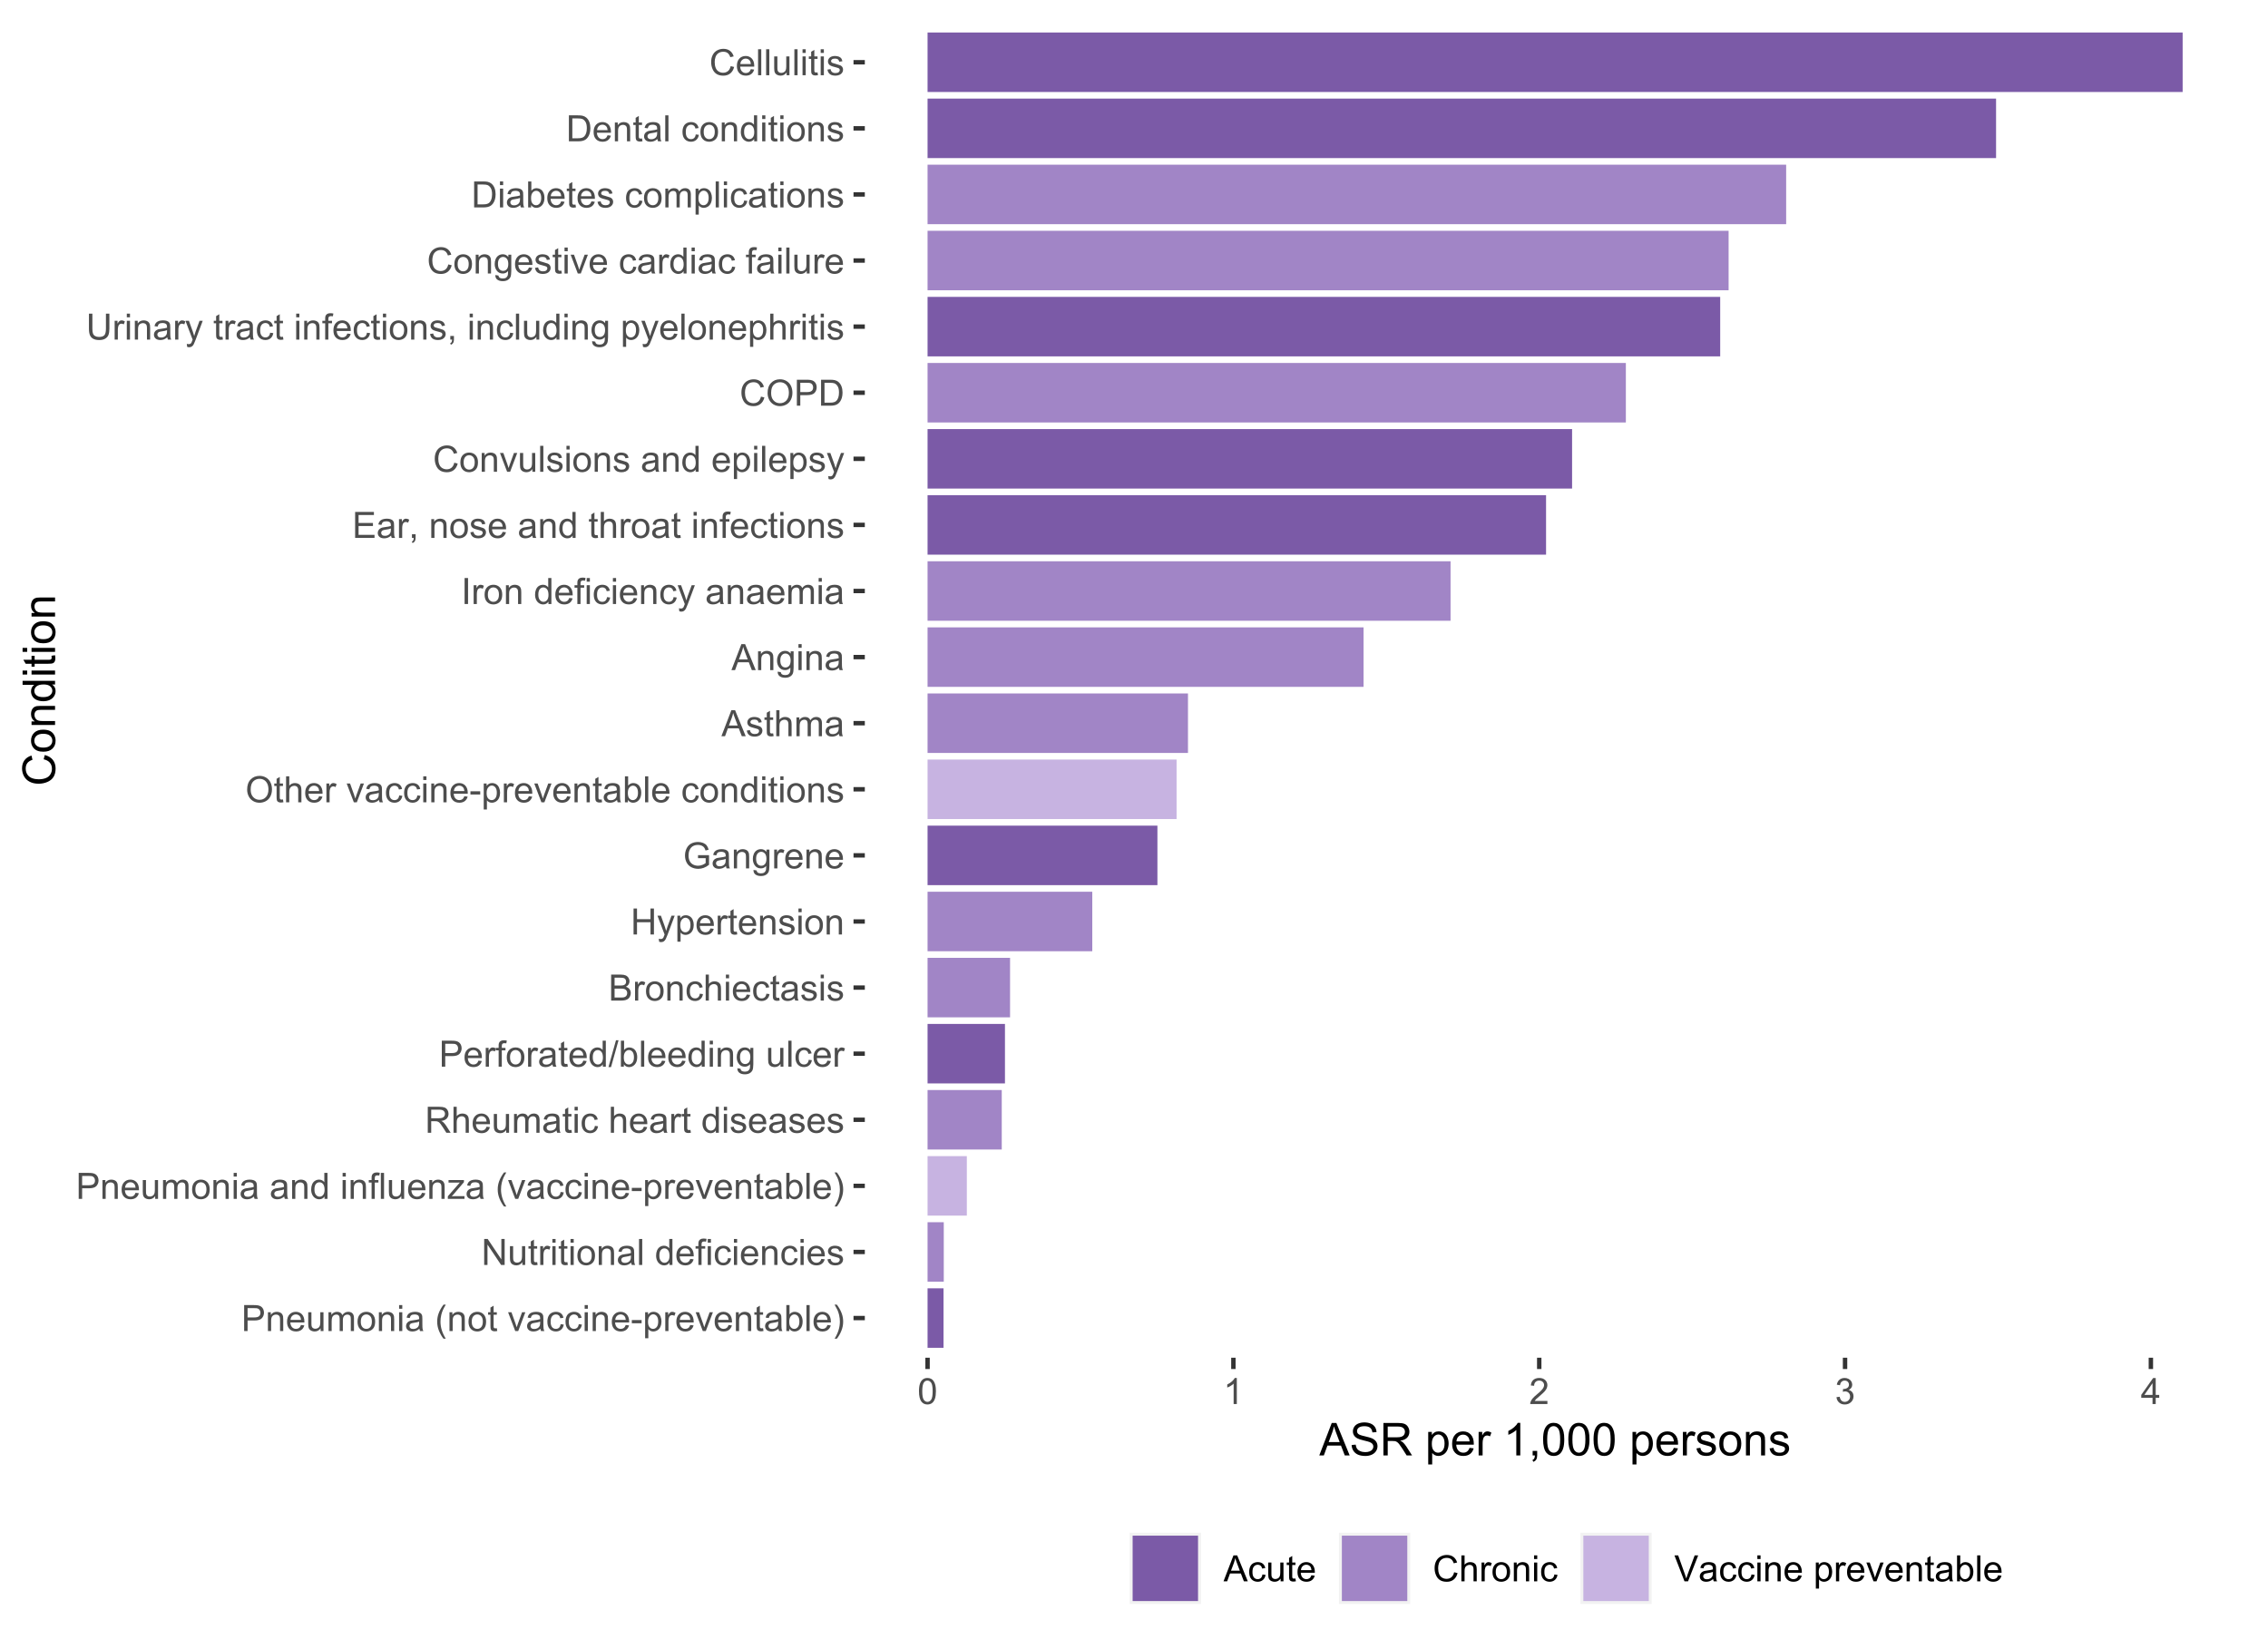 <?xml version="1.0" encoding="UTF-8"?>
<svg xmlns="http://www.w3.org/2000/svg" xmlns:xlink="http://www.w3.org/1999/xlink" width="550pt" height="400pt" viewBox="0 0 550 400" version="1.1">
<defs>
<g>
<symbol overflow="visible" id="glyph0-0">
<path style="stroke:none;" d="M 1.102 0 L 1.102 -5.5 L 5.5 -5.5 L 5.5 0 Z M 1.238 -0.137 L 5.363 -0.137 L 5.363 -5.363 L 1.238 -5.363 Z M 1.238 -0.137 "/>
</symbol>
<symbol overflow="visible" id="glyph0-1">
<path style="stroke:none;" d="M 0.68 0 L 0.68 -6.301 L 3.055 -6.301 C 3.469 -6.297 3.789 -6.277 4.012 -6.238 C 4.32 -6.184 4.578 -6.086 4.789 -5.941 C 4.996 -5.797 5.168 -5.594 5.297 -5.336 C 5.422 -5.074 5.484 -4.789 5.488 -4.477 C 5.484 -3.938 5.312 -3.484 4.977 -3.117 C 4.633 -2.746 4.02 -2.559 3.129 -2.562 L 1.512 -2.562 L 1.512 0 Z M 1.512 -3.305 L 3.141 -3.305 C 3.68 -3.305 4.062 -3.402 4.289 -3.605 C 4.516 -3.801 4.629 -4.086 4.629 -4.453 C 4.629 -4.715 4.559 -4.938 4.426 -5.129 C 4.289 -5.312 4.117 -5.438 3.902 -5.5 C 3.762 -5.535 3.5 -5.555 3.125 -5.555 L 1.512 -5.555 Z M 1.512 -3.305 "/>
</symbol>
<symbol overflow="visible" id="glyph0-2">
<path style="stroke:none;" d="M 0.578 0 L 0.578 -4.562 L 1.277 -4.562 L 1.277 -3.914 C 1.609 -4.414 2.09 -4.664 2.727 -4.668 C 3 -4.664 3.254 -4.613 3.484 -4.52 C 3.715 -4.418 3.887 -4.289 4.004 -4.129 C 4.113 -3.969 4.195 -3.777 4.246 -3.559 C 4.273 -3.41 4.289 -3.16 4.289 -2.805 L 4.289 0 L 3.516 0 L 3.516 -2.777 C 3.516 -3.09 3.484 -3.324 3.426 -3.484 C 3.363 -3.637 3.258 -3.762 3.105 -3.855 C 2.949 -3.949 2.77 -3.996 2.566 -3.996 C 2.234 -3.996 1.949 -3.891 1.711 -3.68 C 1.469 -3.469 1.348 -3.07 1.352 -2.492 L 1.352 0 Z M 0.578 0 "/>
</symbol>
<symbol overflow="visible" id="glyph0-3">
<path style="stroke:none;" d="M 3.703 -1.469 L 4.504 -1.371 C 4.375 -0.902 4.141 -0.539 3.801 -0.285 C 3.461 -0.027 3.027 0.098 2.496 0.102 C 1.828 0.098 1.297 -0.102 0.906 -0.512 C 0.512 -0.918 0.316 -1.496 0.32 -2.242 C 0.316 -3.008 0.516 -3.605 0.914 -4.031 C 1.309 -4.453 1.82 -4.664 2.453 -4.668 C 3.059 -4.664 3.555 -4.457 3.945 -4.043 C 4.328 -3.629 4.523 -3.043 4.527 -2.289 C 4.523 -2.242 4.523 -2.176 4.523 -2.086 L 1.121 -2.086 C 1.145 -1.582 1.289 -1.195 1.547 -0.93 C 1.801 -0.66 2.117 -0.527 2.5 -0.531 C 2.781 -0.527 3.023 -0.602 3.227 -0.754 C 3.426 -0.902 3.586 -1.141 3.703 -1.469 Z M 1.164 -2.719 L 3.711 -2.719 C 3.672 -3.102 3.578 -3.387 3.422 -3.582 C 3.172 -3.879 2.852 -4.031 2.461 -4.031 C 2.105 -4.031 1.805 -3.91 1.566 -3.672 C 1.32 -3.434 1.188 -3.117 1.164 -2.719 Z M 1.164 -2.719 "/>
</symbol>
<symbol overflow="visible" id="glyph0-4">
<path style="stroke:none;" d="M 3.57 0 L 3.57 -0.672 C 3.211 -0.156 2.73 0.098 2.121 0.102 C 1.852 0.098 1.598 0.051 1.367 -0.051 C 1.133 -0.152 0.961 -0.281 0.848 -0.441 C 0.734 -0.594 0.656 -0.785 0.609 -1.016 C 0.578 -1.164 0.562 -1.406 0.562 -1.734 L 0.562 -4.562 L 1.336 -4.562 L 1.336 -2.031 C 1.336 -1.625 1.352 -1.352 1.383 -1.215 C 1.43 -1.008 1.531 -0.848 1.691 -0.734 C 1.848 -0.617 2.043 -0.562 2.277 -0.562 C 2.508 -0.562 2.727 -0.621 2.93 -0.738 C 3.133 -0.855 3.273 -1.016 3.359 -1.227 C 3.441 -1.43 3.484 -1.727 3.488 -2.117 L 3.488 -4.562 L 4.262 -4.562 L 4.262 0 Z M 3.57 0 "/>
</symbol>
<symbol overflow="visible" id="glyph0-5">
<path style="stroke:none;" d="M 0.578 0 L 0.578 -4.562 L 1.273 -4.562 L 1.273 -3.922 C 1.414 -4.141 1.605 -4.32 1.844 -4.461 C 2.078 -4.594 2.348 -4.664 2.656 -4.668 C 2.992 -4.664 3.27 -4.594 3.488 -4.457 C 3.699 -4.312 3.852 -4.117 3.945 -3.867 C 4.301 -4.398 4.773 -4.664 5.355 -4.668 C 5.805 -4.664 6.148 -4.539 6.395 -4.289 C 6.637 -4.039 6.762 -3.652 6.762 -3.133 L 6.762 0 L 5.992 0 L 5.992 -2.875 C 5.988 -3.184 5.965 -3.406 5.918 -3.543 C 5.867 -3.676 5.773 -3.785 5.645 -3.871 C 5.512 -3.953 5.359 -3.996 5.184 -3.996 C 4.859 -3.996 4.594 -3.887 4.383 -3.676 C 4.172 -3.457 4.066 -3.117 4.066 -2.652 L 4.066 0 L 3.293 0 L 3.293 -2.965 C 3.293 -3.309 3.227 -3.566 3.102 -3.738 C 2.973 -3.91 2.77 -3.996 2.484 -3.996 C 2.266 -3.996 2.062 -3.938 1.879 -3.824 C 1.691 -3.707 1.559 -3.539 1.477 -3.32 C 1.391 -3.098 1.348 -2.781 1.352 -2.367 L 1.352 0 Z M 0.578 0 "/>
</symbol>
<symbol overflow="visible" id="glyph0-6">
<path style="stroke:none;" d="M 0.293 -2.281 C 0.293 -3.125 0.527 -3.754 0.996 -4.16 C 1.387 -4.496 1.863 -4.664 2.434 -4.668 C 3.059 -4.664 3.57 -4.457 3.969 -4.051 C 4.363 -3.637 4.562 -3.07 4.566 -2.348 C 4.562 -1.758 4.477 -1.297 4.301 -0.961 C 4.125 -0.625 3.867 -0.363 3.535 -0.176 C 3.195 0.008 2.828 0.098 2.434 0.102 C 1.789 0.098 1.273 -0.102 0.883 -0.512 C 0.488 -0.918 0.293 -1.508 0.293 -2.281 Z M 1.086 -2.281 C 1.082 -1.695 1.211 -1.258 1.469 -0.969 C 1.723 -0.672 2.043 -0.527 2.434 -0.531 C 2.812 -0.527 3.133 -0.672 3.391 -0.969 C 3.645 -1.258 3.773 -1.707 3.773 -2.309 C 3.773 -2.871 3.645 -3.297 3.387 -3.59 C 3.129 -3.879 2.809 -4.023 2.434 -4.027 C 2.043 -4.023 1.723 -3.879 1.469 -3.59 C 1.211 -3.297 1.082 -2.859 1.086 -2.281 Z M 1.086 -2.281 "/>
</symbol>
<symbol overflow="visible" id="glyph0-7">
<path style="stroke:none;" d="M 0.586 -5.41 L 0.586 -6.301 L 1.359 -6.301 L 1.359 -5.41 Z M 0.586 0 L 0.586 -4.562 L 1.359 -4.562 L 1.359 0 Z M 0.586 0 "/>
</symbol>
<symbol overflow="visible" id="glyph0-8">
<path style="stroke:none;" d="M 3.559 -0.562 C 3.27 -0.32 2.996 -0.148 2.73 -0.047 C 2.465 0.051 2.18 0.098 1.879 0.102 C 1.375 0.098 0.988 -0.02 0.719 -0.266 C 0.449 -0.508 0.316 -0.82 0.316 -1.203 C 0.316 -1.422 0.367 -1.629 0.469 -1.816 C 0.57 -2 0.703 -2.148 0.871 -2.262 C 1.031 -2.371 1.215 -2.453 1.426 -2.516 C 1.574 -2.551 1.805 -2.59 2.113 -2.629 C 2.734 -2.703 3.195 -2.793 3.492 -2.895 C 3.492 -3 3.492 -3.066 3.496 -3.098 C 3.492 -3.41 3.418 -3.633 3.277 -3.766 C 3.074 -3.938 2.781 -4.023 2.398 -4.027 C 2.031 -4.023 1.762 -3.961 1.59 -3.836 C 1.414 -3.707 1.289 -3.48 1.207 -3.156 L 0.453 -3.262 C 0.516 -3.582 0.629 -3.844 0.789 -4.043 C 0.945 -4.242 1.172 -4.395 1.473 -4.504 C 1.77 -4.609 2.117 -4.664 2.508 -4.668 C 2.898 -4.664 3.215 -4.617 3.457 -4.527 C 3.699 -4.434 3.879 -4.32 3.996 -4.184 C 4.109 -4.043 4.188 -3.867 4.238 -3.656 C 4.258 -3.523 4.27 -3.285 4.273 -2.945 L 4.273 -1.914 C 4.27 -1.191 4.289 -0.734 4.324 -0.547 C 4.355 -0.352 4.418 -0.172 4.52 0 L 3.711 0 C 3.629 -0.16 3.578 -0.348 3.559 -0.562 Z M 3.492 -2.289 C 3.211 -2.172 2.789 -2.074 2.23 -2 C 1.91 -1.949 1.684 -1.898 1.555 -1.844 C 1.422 -1.785 1.32 -1.699 1.25 -1.59 C 1.176 -1.477 1.141 -1.355 1.145 -1.227 C 1.141 -1.016 1.219 -0.844 1.375 -0.707 C 1.527 -0.57 1.758 -0.504 2.062 -0.504 C 2.359 -0.504 2.621 -0.566 2.855 -0.699 C 3.086 -0.824 3.258 -1.004 3.367 -1.234 C 3.449 -1.406 3.492 -1.664 3.492 -2.008 Z M 3.492 -2.289 "/>
</symbol>
<symbol overflow="visible" id="glyph0-9">
<path style="stroke:none;" d=""/>
</symbol>
<symbol overflow="visible" id="glyph0-10">
<path style="stroke:none;" d="M 2.059 1.852 C 1.629 1.312 1.27 0.684 0.973 -0.039 C 0.676 -0.758 0.527 -1.504 0.531 -2.281 C 0.527 -2.961 0.637 -3.617 0.863 -4.242 C 1.117 -4.965 1.516 -5.684 2.059 -6.406 L 2.613 -6.406 C 2.266 -5.805 2.035 -5.379 1.926 -5.129 C 1.75 -4.73 1.613 -4.32 1.512 -3.895 C 1.387 -3.355 1.324 -2.816 1.328 -2.277 C 1.324 -0.898 1.754 0.477 2.613 1.852 Z M 2.059 1.852 "/>
</symbol>
<symbol overflow="visible" id="glyph0-11">
<path style="stroke:none;" d="M 2.27 -0.691 L 2.379 -0.008 C 2.16 0.039 1.965 0.059 1.797 0.059 C 1.512 0.059 1.293 0.016 1.141 -0.074 C 0.984 -0.16 0.875 -0.277 0.816 -0.422 C 0.75 -0.566 0.719 -0.871 0.723 -1.336 L 0.723 -3.961 L 0.156 -3.961 L 0.156 -4.562 L 0.723 -4.562 L 0.723 -5.695 L 1.492 -6.156 L 1.492 -4.562 L 2.27 -4.562 L 2.27 -3.961 L 1.492 -3.961 L 1.492 -1.293 C 1.488 -1.07 1.5 -0.93 1.531 -0.867 C 1.555 -0.805 1.602 -0.754 1.664 -0.715 C 1.727 -0.676 1.812 -0.656 1.93 -0.66 C 2.012 -0.656 2.125 -0.668 2.27 -0.691 Z M 2.27 -0.691 "/>
</symbol>
<symbol overflow="visible" id="glyph0-12">
<path style="stroke:none;" d="M 1.848 0 L 0.113 -4.562 L 0.93 -4.562 L 1.906 -1.832 C 2.008 -1.531 2.105 -1.223 2.199 -0.91 C 2.266 -1.148 2.363 -1.438 2.488 -1.777 L 3.5 -4.562 L 4.297 -4.562 L 2.57 0 Z M 1.848 0 "/>
</symbol>
<symbol overflow="visible" id="glyph0-13">
<path style="stroke:none;" d="M 3.559 -1.672 L 4.32 -1.574 C 4.234 -1.047 4.023 -0.637 3.68 -0.34 C 3.336 -0.047 2.914 0.098 2.418 0.102 C 1.793 0.098 1.293 -0.102 0.914 -0.508 C 0.531 -0.914 0.34 -1.5 0.344 -2.266 C 0.34 -2.754 0.422 -3.184 0.586 -3.559 C 0.75 -3.926 0.996 -4.203 1.332 -4.391 C 1.664 -4.57 2.027 -4.664 2.422 -4.668 C 2.914 -4.664 3.32 -4.539 3.641 -4.289 C 3.953 -4.039 4.156 -3.684 4.246 -3.223 L 3.492 -3.105 C 3.422 -3.41 3.293 -3.641 3.113 -3.797 C 2.926 -3.953 2.707 -4.031 2.453 -4.031 C 2.059 -4.031 1.742 -3.891 1.504 -3.609 C 1.258 -3.328 1.137 -2.887 1.141 -2.285 C 1.137 -1.672 1.254 -1.227 1.492 -0.949 C 1.723 -0.668 2.027 -0.527 2.41 -0.531 C 2.711 -0.527 2.965 -0.621 3.172 -0.809 C 3.371 -0.996 3.5 -1.281 3.559 -1.672 Z M 3.559 -1.672 "/>
</symbol>
<symbol overflow="visible" id="glyph0-14">
<path style="stroke:none;" d="M 0.281 -1.891 L 0.281 -2.668 L 2.656 -2.668 L 2.656 -1.891 Z M 0.281 -1.891 "/>
</symbol>
<symbol overflow="visible" id="glyph0-15">
<path style="stroke:none;" d="M 0.578 1.75 L 0.578 -4.562 L 1.285 -4.562 L 1.285 -3.969 C 1.449 -4.199 1.637 -4.375 1.848 -4.492 C 2.051 -4.605 2.305 -4.664 2.609 -4.668 C 2.992 -4.664 3.336 -4.562 3.637 -4.367 C 3.934 -4.164 4.16 -3.883 4.312 -3.516 C 4.465 -3.148 4.539 -2.746 4.543 -2.316 C 4.539 -1.848 4.457 -1.43 4.289 -1.055 C 4.121 -0.68 3.875 -0.391 3.559 -0.195 C 3.238 0.004 2.902 0.098 2.551 0.102 C 2.289 0.098 2.059 0.047 1.855 -0.059 C 1.648 -0.168 1.48 -0.305 1.352 -0.473 L 1.352 1.75 Z M 1.281 -2.258 C 1.277 -1.664 1.395 -1.23 1.637 -0.953 C 1.871 -0.668 2.16 -0.527 2.5 -0.531 C 2.84 -0.527 3.133 -0.672 3.383 -0.969 C 3.625 -1.258 3.75 -1.711 3.75 -2.32 C 3.75 -2.898 3.629 -3.332 3.391 -3.625 C 3.152 -3.914 2.867 -4.059 2.535 -4.062 C 2.203 -4.059 1.91 -3.906 1.66 -3.598 C 1.402 -3.289 1.277 -2.84 1.281 -2.258 Z M 1.281 -2.258 "/>
</symbol>
<symbol overflow="visible" id="glyph0-16">
<path style="stroke:none;" d="M 0.57 0 L 0.57 -4.562 L 1.266 -4.562 L 1.266 -3.871 C 1.445 -4.191 1.609 -4.406 1.758 -4.512 C 1.906 -4.613 2.07 -4.664 2.258 -4.668 C 2.516 -4.664 2.781 -4.582 3.051 -4.418 L 2.785 -3.699 C 2.59 -3.809 2.402 -3.867 2.219 -3.867 C 2.047 -3.867 1.895 -3.816 1.762 -3.715 C 1.625 -3.613 1.527 -3.473 1.473 -3.293 C 1.383 -3.016 1.34 -2.715 1.344 -2.391 L 1.344 0 Z M 0.57 0 "/>
</symbol>
<symbol overflow="visible" id="glyph0-17">
<path style="stroke:none;" d="M 1.293 0 L 0.574 0 L 0.574 -6.301 L 1.348 -6.301 L 1.348 -4.051 C 1.676 -4.457 2.094 -4.664 2.602 -4.668 C 2.879 -4.664 3.141 -4.605 3.395 -4.496 C 3.645 -4.379 3.852 -4.223 4.016 -4.02 C 4.172 -3.812 4.301 -3.562 4.395 -3.277 C 4.484 -2.984 4.527 -2.676 4.531 -2.352 C 4.527 -1.562 4.336 -0.957 3.953 -0.535 C 3.566 -0.109 3.102 0.098 2.562 0.102 C 2.02 0.098 1.598 -0.121 1.293 -0.57 Z M 1.285 -2.316 C 1.281 -1.766 1.355 -1.371 1.508 -1.129 C 1.75 -0.727 2.082 -0.527 2.496 -0.531 C 2.832 -0.527 3.121 -0.676 3.371 -0.973 C 3.613 -1.266 3.738 -1.703 3.742 -2.285 C 3.738 -2.879 3.621 -3.316 3.387 -3.605 C 3.152 -3.887 2.867 -4.031 2.531 -4.031 C 2.191 -4.031 1.898 -3.883 1.652 -3.59 C 1.406 -3.293 1.281 -2.867 1.285 -2.316 Z M 1.285 -2.316 "/>
</symbol>
<symbol overflow="visible" id="glyph0-18">
<path style="stroke:none;" d="M 0.562 0 L 0.562 -6.301 L 1.336 -6.301 L 1.336 0 Z M 0.562 0 "/>
</symbol>
<symbol overflow="visible" id="glyph0-19">
<path style="stroke:none;" d="M 1.086 1.852 L 0.531 1.852 C 1.387 0.477 1.816 -0.898 1.816 -2.277 C 1.816 -2.812 1.754 -3.348 1.633 -3.879 C 1.535 -4.309 1.398 -4.719 1.227 -5.117 C 1.109 -5.371 0.879 -5.801 0.531 -6.406 L 1.086 -6.406 C 1.621 -5.684 2.02 -4.965 2.281 -4.242 C 2.5 -3.617 2.613 -2.961 2.613 -2.281 C 2.613 -1.504 2.465 -0.758 2.168 -0.039 C 1.871 0.684 1.508 1.312 1.086 1.852 Z M 1.086 1.852 "/>
</symbol>
<symbol overflow="visible" id="glyph0-20">
<path style="stroke:none;" d="M 0.672 0 L 0.672 -6.301 L 1.523 -6.301 L 4.836 -1.352 L 4.836 -6.301 L 5.633 -6.301 L 5.633 0 L 4.777 0 L 1.469 -4.949 L 1.469 0 Z M 0.672 0 "/>
</symbol>
<symbol overflow="visible" id="glyph0-21">
<path style="stroke:none;" d="M 3.539 0 L 3.539 -0.574 C 3.25 -0.125 2.824 0.098 2.266 0.102 C 1.898 0.098 1.562 0 1.262 -0.199 C 0.953 -0.398 0.719 -0.676 0.551 -1.039 C 0.383 -1.395 0.297 -1.809 0.301 -2.277 C 0.297 -2.73 0.375 -3.145 0.527 -3.516 C 0.68 -3.887 0.906 -4.172 1.211 -4.371 C 1.512 -4.566 1.852 -4.664 2.23 -4.668 C 2.5 -4.664 2.746 -4.605 2.965 -4.492 C 3.18 -4.375 3.352 -4.223 3.488 -4.039 L 3.488 -6.301 L 4.258 -6.301 L 4.258 0 Z M 1.094 -2.277 C 1.09 -1.691 1.215 -1.254 1.465 -0.965 C 1.711 -0.672 2 -0.527 2.336 -0.531 C 2.672 -0.527 2.961 -0.664 3.199 -0.945 C 3.434 -1.219 3.551 -1.641 3.555 -2.211 C 3.551 -2.832 3.43 -3.293 3.191 -3.586 C 2.949 -3.879 2.652 -4.023 2.305 -4.027 C 1.957 -4.023 1.672 -3.883 1.441 -3.605 C 1.207 -3.32 1.09 -2.879 1.094 -2.277 Z M 1.094 -2.277 "/>
</symbol>
<symbol overflow="visible" id="glyph0-22">
<path style="stroke:none;" d="M 0.766 0 L 0.766 -3.961 L 0.082 -3.961 L 0.082 -4.562 L 0.766 -4.562 L 0.766 -5.047 C 0.762 -5.352 0.789 -5.582 0.848 -5.73 C 0.918 -5.93 1.047 -6.09 1.238 -6.219 C 1.422 -6.34 1.688 -6.402 2.027 -6.406 C 2.246 -6.402 2.484 -6.379 2.75 -6.328 L 2.633 -5.656 C 2.469 -5.68 2.32 -5.695 2.18 -5.699 C 1.945 -5.695 1.777 -5.645 1.68 -5.547 C 1.582 -5.445 1.535 -5.258 1.535 -4.984 L 1.535 -4.562 L 2.422 -4.562 L 2.422 -3.961 L 1.535 -3.961 L 1.535 0 Z M 0.766 0 "/>
</symbol>
<symbol overflow="visible" id="glyph0-23">
<path style="stroke:none;" d="M 0.27 -1.363 L 1.035 -1.484 C 1.078 -1.172 1.199 -0.938 1.395 -0.777 C 1.59 -0.609 1.863 -0.527 2.219 -0.531 C 2.57 -0.527 2.832 -0.602 3.008 -0.75 C 3.176 -0.895 3.262 -1.062 3.266 -1.258 C 3.262 -1.43 3.188 -1.566 3.039 -1.672 C 2.93 -1.734 2.664 -1.824 2.246 -1.934 C 1.676 -2.074 1.285 -2.195 1.066 -2.305 C 0.848 -2.406 0.68 -2.551 0.566 -2.738 C 0.453 -2.918 0.398 -3.125 0.398 -3.352 C 0.398 -3.555 0.445 -3.742 0.539 -3.914 C 0.633 -4.086 0.758 -4.23 0.918 -4.348 C 1.039 -4.434 1.203 -4.508 1.41 -4.574 C 1.617 -4.633 1.84 -4.664 2.078 -4.668 C 2.434 -4.664 2.75 -4.613 3.023 -4.512 C 3.293 -4.406 3.492 -4.266 3.621 -4.09 C 3.75 -3.914 3.84 -3.68 3.891 -3.387 L 3.133 -3.281 C 3.098 -3.516 2.996 -3.699 2.832 -3.832 C 2.664 -3.965 2.434 -4.031 2.137 -4.031 C 1.777 -4.031 1.523 -3.973 1.375 -3.855 C 1.223 -3.738 1.148 -3.598 1.148 -3.441 C 1.148 -3.34 1.18 -3.25 1.242 -3.172 C 1.305 -3.086 1.402 -3.02 1.539 -2.965 C 1.613 -2.934 1.84 -2.867 2.223 -2.766 C 2.766 -2.617 3.148 -2.496 3.367 -2.406 C 3.582 -2.312 3.75 -2.176 3.875 -2 C 3.996 -1.82 4.059 -1.602 4.062 -1.34 C 4.059 -1.078 3.984 -0.836 3.836 -0.609 C 3.684 -0.383 3.465 -0.207 3.184 -0.082 C 2.895 0.039 2.574 0.098 2.223 0.102 C 1.625 0.098 1.172 -0.02 0.863 -0.266 C 0.551 -0.508 0.355 -0.875 0.27 -1.363 Z M 0.27 -1.363 "/>
</symbol>
<symbol overflow="visible" id="glyph0-24">
<path style="stroke:none;" d="M 0.172 0 L 0.172 -0.629 L 3.078 -3.961 C 2.742 -3.945 2.453 -3.938 2.203 -3.938 L 0.344 -3.938 L 0.344 -4.562 L 4.074 -4.562 L 4.074 -4.051 L 1.602 -1.156 L 1.125 -0.629 C 1.469 -0.648 1.793 -0.66 2.102 -0.664 L 4.211 -0.664 L 4.211 0 Z M 0.172 0 "/>
</symbol>
<symbol overflow="visible" id="glyph0-25">
<path style="stroke:none;" d="M 0.691 0 L 0.691 -6.301 L 3.484 -6.301 C 4.043 -6.297 4.469 -6.242 4.766 -6.129 C 5.055 -6.016 5.289 -5.816 5.465 -5.531 C 5.637 -5.242 5.723 -4.926 5.727 -4.582 C 5.723 -4.133 5.578 -3.754 5.293 -3.449 C 5 -3.141 4.555 -2.945 3.953 -2.867 C 4.172 -2.758 4.34 -2.652 4.457 -2.551 C 4.695 -2.324 4.926 -2.047 5.148 -1.715 L 6.242 0 L 5.195 0 L 4.359 -1.312 C 4.117 -1.688 3.914 -1.977 3.758 -2.18 C 3.598 -2.379 3.457 -2.516 3.336 -2.598 C 3.207 -2.676 3.082 -2.734 2.957 -2.766 C 2.859 -2.785 2.703 -2.793 2.492 -2.797 L 1.523 -2.797 L 1.523 0 Z M 1.523 -3.52 L 3.316 -3.52 C 3.699 -3.516 3.996 -3.555 4.211 -3.637 C 4.422 -3.711 4.586 -3.836 4.699 -4.012 C 4.809 -4.184 4.863 -4.375 4.867 -4.582 C 4.863 -4.879 4.754 -5.121 4.543 -5.312 C 4.324 -5.504 3.984 -5.602 3.52 -5.602 L 1.523 -5.602 Z M 1.523 -3.52 "/>
</symbol>
<symbol overflow="visible" id="glyph0-26">
<path style="stroke:none;" d="M 0.578 0 L 0.578 -6.301 L 1.352 -6.301 L 1.352 -4.039 C 1.711 -4.453 2.168 -4.664 2.719 -4.668 C 3.055 -4.664 3.348 -4.598 3.602 -4.465 C 3.848 -4.332 4.027 -4.148 4.137 -3.914 C 4.242 -3.68 4.293 -3.336 4.297 -2.891 L 4.297 0 L 3.523 0 L 3.523 -2.891 C 3.52 -3.273 3.438 -3.555 3.27 -3.734 C 3.102 -3.906 2.863 -3.996 2.562 -4 C 2.328 -3.996 2.113 -3.938 1.914 -3.82 C 1.707 -3.703 1.562 -3.543 1.48 -3.34 C 1.391 -3.137 1.348 -2.855 1.352 -2.496 L 1.352 0 Z M 0.578 0 "/>
</symbol>
<symbol overflow="visible" id="glyph0-27">
<path style="stroke:none;" d="M 0 0.109 L 1.828 -6.406 L 2.445 -6.406 L 0.625 0.109 Z M 0 0.109 "/>
</symbol>
<symbol overflow="visible" id="glyph0-28">
<path style="stroke:none;" d="M 0.438 0.379 L 1.191 0.488 C 1.219 0.715 1.309 0.887 1.453 0.996 C 1.645 1.137 1.906 1.207 2.238 1.211 C 2.598 1.207 2.871 1.137 3.066 0.996 C 3.258 0.852 3.391 0.648 3.465 0.395 C 3.5 0.234 3.52 -0.094 3.52 -0.598 C 3.18 -0.199 2.758 0 2.258 0 C 1.625 0 1.141 -0.227 0.801 -0.68 C 0.453 -1.133 0.281 -1.676 0.285 -2.309 C 0.281 -2.742 0.359 -3.141 0.52 -3.512 C 0.676 -3.879 0.906 -4.164 1.207 -4.367 C 1.504 -4.562 1.855 -4.664 2.262 -4.668 C 2.797 -4.664 3.238 -4.445 3.594 -4.012 L 3.594 -4.562 L 4.305 -4.562 L 4.305 -0.617 C 4.301 0.094 4.227 0.594 4.086 0.891 C 3.938 1.188 3.711 1.422 3.398 1.594 C 3.086 1.766 2.699 1.852 2.242 1.852 C 1.695 1.852 1.254 1.727 0.922 1.484 C 0.586 1.234 0.426 0.867 0.438 0.379 Z M 1.078 -2.363 C 1.078 -1.762 1.195 -1.324 1.434 -1.051 C 1.672 -0.773 1.969 -0.637 2.328 -0.641 C 2.68 -0.637 2.98 -0.773 3.223 -1.051 C 3.461 -1.32 3.578 -1.75 3.582 -2.336 C 3.578 -2.895 3.457 -3.316 3.211 -3.602 C 2.961 -3.883 2.66 -4.023 2.316 -4.027 C 1.969 -4.023 1.676 -3.883 1.438 -3.605 C 1.195 -3.324 1.078 -2.91 1.078 -2.363 Z M 1.078 -2.363 "/>
</symbol>
<symbol overflow="visible" id="glyph0-29">
<path style="stroke:none;" d="M 0.645 0 L 0.645 -6.301 L 3.008 -6.301 C 3.484 -6.297 3.871 -6.234 4.164 -6.109 C 4.453 -5.98 4.68 -5.785 4.848 -5.52 C 5.012 -5.254 5.098 -4.977 5.098 -4.688 C 5.098 -4.418 5.023 -4.164 4.875 -3.926 C 4.727 -3.688 4.504 -3.496 4.215 -3.352 C 4.59 -3.238 4.883 -3.047 5.094 -2.777 C 5.297 -2.508 5.402 -2.191 5.402 -1.828 C 5.402 -1.531 5.34 -1.254 5.215 -1.004 C 5.09 -0.746 4.934 -0.551 4.75 -0.418 C 4.566 -0.277 4.336 -0.176 4.062 -0.105 C 3.781 -0.035 3.445 0 3.047 0 Z M 1.477 -3.652 L 2.84 -3.652 C 3.207 -3.648 3.473 -3.676 3.637 -3.727 C 3.844 -3.789 4.004 -3.891 4.113 -4.039 C 4.219 -4.18 4.27 -4.363 4.273 -4.59 C 4.27 -4.793 4.223 -4.977 4.125 -5.141 C 4.023 -5.297 3.879 -5.406 3.695 -5.465 C 3.504 -5.523 3.184 -5.555 2.738 -5.555 L 1.477 -5.555 Z M 1.477 -0.742 L 3.047 -0.742 C 3.312 -0.738 3.5 -0.75 3.613 -0.773 C 3.805 -0.805 3.965 -0.859 4.094 -0.945 C 4.223 -1.023 4.328 -1.141 4.414 -1.293 C 4.492 -1.445 4.535 -1.625 4.539 -1.828 C 4.535 -2.062 4.473 -2.266 4.355 -2.438 C 4.23 -2.609 4.066 -2.73 3.855 -2.805 C 3.641 -2.871 3.332 -2.906 2.934 -2.91 L 1.477 -2.91 Z M 1.477 -0.742 "/>
</symbol>
<symbol overflow="visible" id="glyph0-30">
<path style="stroke:none;" d="M 0.703 0 L 0.703 -6.301 L 1.539 -6.301 L 1.539 -3.711 L 4.812 -3.711 L 4.812 -6.301 L 5.645 -6.301 L 5.645 0 L 4.812 0 L 4.812 -2.969 L 1.539 -2.969 L 1.539 0 Z M 0.703 0 "/>
</symbol>
<symbol overflow="visible" id="glyph0-31">
<path style="stroke:none;" d="M 0.547 1.758 L 0.461 1.031 C 0.629 1.078 0.777 1.102 0.902 1.102 C 1.074 1.102 1.211 1.07 1.312 1.016 C 1.414 0.953 1.5 0.875 1.57 0.773 C 1.617 0.695 1.695 0.504 1.805 0.199 C 1.82 0.152 1.844 0.086 1.875 0.008 L 0.141 -4.562 L 0.977 -4.562 L 1.926 -1.922 C 2.047 -1.586 2.156 -1.23 2.258 -0.863 C 2.344 -1.215 2.449 -1.562 2.574 -1.902 L 3.551 -4.562 L 4.324 -4.562 L 2.586 0.078 C 2.398 0.574 2.254 0.922 2.152 1.113 C 2.012 1.367 1.855 1.551 1.68 1.672 C 1.5 1.789 1.289 1.852 1.043 1.852 C 0.895 1.852 0.727 1.82 0.547 1.758 Z M 0.547 1.758 "/>
</symbol>
<symbol overflow="visible" id="glyph0-32">
<path style="stroke:none;" d="M 3.625 -2.469 L 3.625 -3.211 L 6.297 -3.215 L 6.297 -0.875 C 5.883 -0.547 5.461 -0.301 5.027 -0.137 C 4.59 0.027 4.141 0.105 3.688 0.109 C 3.062 0.105 2.5 -0.023 2 -0.289 C 1.492 -0.551 1.113 -0.934 0.855 -1.438 C 0.598 -1.938 0.469 -2.5 0.469 -3.121 C 0.469 -3.73 0.594 -4.301 0.852 -4.836 C 1.105 -5.363 1.477 -5.758 1.957 -6.02 C 2.438 -6.273 2.992 -6.402 3.621 -6.406 C 4.074 -6.402 4.484 -6.328 4.855 -6.184 C 5.223 -6.035 5.512 -5.832 5.723 -5.566 C 5.93 -5.301 6.09 -4.957 6.199 -4.539 L 5.449 -4.332 C 5.352 -4.648 5.23 -4.902 5.094 -5.086 C 4.953 -5.27 4.754 -5.414 4.492 -5.527 C 4.23 -5.637 3.941 -5.695 3.625 -5.695 C 3.242 -5.695 2.914 -5.637 2.637 -5.52 C 2.359 -5.402 2.133 -5.246 1.965 -5.059 C 1.793 -4.867 1.664 -4.66 1.57 -4.438 C 1.406 -4.047 1.324 -3.625 1.328 -3.172 C 1.324 -2.605 1.422 -2.137 1.617 -1.762 C 1.809 -1.383 2.09 -1.102 2.461 -0.918 C 2.828 -0.734 3.219 -0.645 3.641 -0.645 C 3.996 -0.645 4.348 -0.711 4.695 -0.852 C 5.035 -0.988 5.297 -1.137 5.477 -1.297 L 5.477 -2.469 Z M 3.625 -2.469 "/>
</symbol>
<symbol overflow="visible" id="glyph0-33">
<path style="stroke:none;" d="M 0.426 -3.066 C 0.422 -4.109 0.703 -4.93 1.266 -5.523 C 1.828 -6.113 2.551 -6.41 3.441 -6.41 C 4.02 -6.41 4.543 -6.27 5.012 -5.992 C 5.477 -5.715 5.836 -5.328 6.082 -4.832 C 6.324 -4.332 6.445 -3.77 6.449 -3.141 C 6.445 -2.5 6.316 -1.926 6.062 -1.426 C 5.801 -0.918 5.434 -0.539 4.965 -0.281 C 4.488 -0.023 3.98 0.105 3.438 0.109 C 2.84 0.105 2.309 -0.035 1.848 -0.32 C 1.379 -0.605 1.027 -0.996 0.785 -1.492 C 0.543 -1.988 0.422 -2.512 0.426 -3.066 Z M 1.285 -3.055 C 1.281 -2.293 1.484 -1.695 1.895 -1.262 C 2.301 -0.82 2.816 -0.602 3.434 -0.605 C 4.059 -0.602 4.574 -0.824 4.98 -1.266 C 5.387 -1.707 5.59 -2.332 5.59 -3.145 C 5.59 -3.656 5.5 -4.105 5.328 -4.488 C 5.152 -4.871 4.902 -5.168 4.57 -5.379 C 4.234 -5.59 3.859 -5.695 3.445 -5.695 C 2.855 -5.695 2.348 -5.492 1.922 -5.086 C 1.496 -4.68 1.281 -4 1.285 -3.055 Z M 1.285 -3.055 "/>
</symbol>
<symbol overflow="visible" id="glyph0-34">
<path style="stroke:none;" d="M -0.012 0 L 2.406 -6.301 L 3.305 -6.301 L 5.883 0 L 4.934 0 L 4.199 -1.906 L 1.562 -1.906 L 0.871 0 Z M 1.805 -2.586 L 3.941 -2.586 L 3.281 -4.332 C 3.078 -4.855 2.93 -5.293 2.836 -5.637 C 2.754 -5.23 2.641 -4.828 2.496 -4.434 Z M 1.805 -2.586 "/>
</symbol>
<symbol overflow="visible" id="glyph0-35">
<path style="stroke:none;" d="M 0.82 0 L 0.82 -6.301 L 1.656 -6.301 L 1.656 0 Z M 0.82 0 "/>
</symbol>
<symbol overflow="visible" id="glyph0-36">
<path style="stroke:none;" d="M 0.695 0 L 0.695 -6.301 L 5.25 -6.301 L 5.25 -5.555 L 1.531 -5.555 L 1.531 -3.625 L 5.016 -3.625 L 5.016 -2.887 L 1.531 -2.887 L 1.531 -0.742 L 5.398 -0.742 L 5.398 0 Z M 0.695 0 "/>
</symbol>
<symbol overflow="visible" id="glyph0-37">
<path style="stroke:none;" d="M 0.781 0 L 0.781 -0.883 L 1.664 -0.883 L 1.664 0 C 1.664 0.32 1.605 0.578 1.492 0.781 C 1.375 0.977 1.191 1.133 0.945 1.246 L 0.73 0.914 C 0.891 0.844 1.012 0.738 1.09 0.598 C 1.168 0.457 1.211 0.258 1.219 0 Z M 0.781 0 "/>
</symbol>
<symbol overflow="visible" id="glyph0-38">
<path style="stroke:none;" d="M 5.172 -2.207 L 6.008 -2 C 5.828 -1.312 5.516 -0.789 5.062 -0.43 C 4.609 -0.07 4.055 0.105 3.398 0.109 C 2.719 0.105 2.164 -0.031 1.742 -0.305 C 1.312 -0.582 0.988 -0.98 0.77 -1.508 C 0.543 -2.027 0.434 -2.59 0.438 -3.195 C 0.434 -3.848 0.559 -4.422 0.812 -4.91 C 1.062 -5.398 1.418 -5.77 1.883 -6.023 C 2.344 -6.277 2.855 -6.402 3.41 -6.406 C 4.039 -6.402 4.566 -6.242 5 -5.926 C 5.426 -5.602 5.727 -5.152 5.898 -4.57 L 5.078 -4.379 C 4.93 -4.832 4.719 -5.168 4.441 -5.379 C 4.164 -5.59 3.812 -5.695 3.395 -5.695 C 2.906 -5.695 2.504 -5.578 2.18 -5.344 C 1.852 -5.109 1.621 -4.797 1.492 -4.41 C 1.359 -4.016 1.293 -3.613 1.297 -3.203 C 1.293 -2.664 1.371 -2.195 1.531 -1.797 C 1.684 -1.395 1.926 -1.098 2.258 -0.902 C 2.586 -0.703 2.945 -0.602 3.328 -0.605 C 3.797 -0.602 4.191 -0.738 4.516 -1.008 C 4.836 -1.277 5.055 -1.676 5.172 -2.207 Z M 5.172 -2.207 "/>
</symbol>
<symbol overflow="visible" id="glyph0-39">
<path style="stroke:none;" d="M 0.68 0 L 0.68 -6.301 L 2.848 -6.301 C 3.336 -6.297 3.707 -6.27 3.969 -6.211 C 4.328 -6.125 4.637 -5.973 4.895 -5.758 C 5.223 -5.473 5.473 -5.113 5.637 -4.68 C 5.801 -4.242 5.883 -3.742 5.887 -3.184 C 5.883 -2.699 5.828 -2.277 5.719 -1.91 C 5.605 -1.543 5.461 -1.238 5.289 -0.996 C 5.113 -0.754 4.922 -0.562 4.715 -0.422 C 4.508 -0.281 4.258 -0.176 3.965 -0.105 C 3.668 -0.035 3.332 0 2.953 0 Z M 1.512 -0.742 L 2.859 -0.742 C 3.273 -0.738 3.598 -0.777 3.832 -0.859 C 4.066 -0.934 4.254 -1.043 4.398 -1.188 C 4.594 -1.383 4.746 -1.648 4.859 -1.984 C 4.969 -2.316 5.027 -2.719 5.027 -3.195 C 5.027 -3.852 4.918 -4.359 4.703 -4.715 C 4.484 -5.066 4.223 -5.305 3.914 -5.426 C 3.688 -5.512 3.328 -5.555 2.836 -5.555 L 1.512 -5.555 Z M 1.512 -0.742 "/>
</symbol>
<symbol overflow="visible" id="glyph0-40">
<path style="stroke:none;" d="M 4.812 -6.301 L 5.645 -6.301 L 5.645 -2.66 C 5.641 -2.027 5.57 -1.523 5.43 -1.152 C 5.285 -0.777 5.027 -0.473 4.652 -0.242 C 4.277 -0.008 3.785 0.105 3.184 0.109 C 2.59 0.105 2.109 0.008 1.734 -0.195 C 1.359 -0.398 1.09 -0.695 0.93 -1.082 C 0.77 -1.465 0.691 -1.992 0.691 -2.66 L 0.691 -6.301 L 1.523 -6.301 L 1.523 -2.664 C 1.523 -2.113 1.574 -1.711 1.676 -1.453 C 1.777 -1.195 1.953 -0.996 2.203 -0.855 C 2.449 -0.715 2.75 -0.645 3.109 -0.645 C 3.723 -0.645 4.16 -0.781 4.422 -1.059 C 4.68 -1.336 4.809 -1.871 4.812 -2.664 Z M 4.812 -6.301 "/>
</symbol>
<symbol overflow="visible" id="glyph0-41">
<path style="stroke:none;" d="M 0.367 -3.105 C 0.363 -3.848 0.438 -4.445 0.594 -4.902 C 0.742 -5.355 0.973 -5.707 1.277 -5.953 C 1.578 -6.199 1.957 -6.32 2.418 -6.324 C 2.754 -6.32 3.051 -6.254 3.309 -6.121 C 3.562 -5.984 3.773 -5.789 3.938 -5.531 C 4.102 -5.273 4.23 -4.961 4.328 -4.594 C 4.422 -4.227 4.469 -3.73 4.473 -3.105 C 4.469 -2.367 4.395 -1.77 4.242 -1.316 C 4.09 -0.859 3.863 -0.508 3.562 -0.262 C 3.258 -0.016 2.875 0.105 2.418 0.109 C 1.809 0.105 1.332 -0.109 0.988 -0.547 C 0.57 -1.066 0.363 -1.922 0.367 -3.105 Z M 1.16 -3.105 C 1.16 -2.07 1.281 -1.379 1.523 -1.039 C 1.766 -0.695 2.062 -0.527 2.418 -0.527 C 2.773 -0.527 3.074 -0.699 3.316 -1.043 C 3.559 -1.387 3.68 -2.074 3.68 -3.105 C 3.68 -4.145 3.559 -4.832 3.316 -5.172 C 3.074 -5.512 2.77 -5.684 2.41 -5.684 C 2.051 -5.684 1.77 -5.531 1.559 -5.234 C 1.293 -4.844 1.16 -4.137 1.16 -3.105 Z M 1.16 -3.105 "/>
</symbol>
<symbol overflow="visible" id="glyph0-42">
<path style="stroke:none;" d="M 3.277 0 L 2.504 0 L 2.504 -4.93 C 2.316 -4.75 2.074 -4.574 1.773 -4.395 C 1.469 -4.215 1.195 -4.082 0.957 -3.996 L 0.957 -4.742 C 1.387 -4.941 1.766 -5.188 2.09 -5.48 C 2.414 -5.77 2.645 -6.051 2.781 -6.324 L 3.277 -6.324 Z M 3.277 0 "/>
</symbol>
<symbol overflow="visible" id="glyph0-43">
<path style="stroke:none;" d="M 4.43 -0.742 L 4.43 0 L 0.266 0 C 0.258 -0.188 0.289 -0.367 0.355 -0.539 C 0.461 -0.82 0.629 -1.098 0.863 -1.375 C 1.094 -1.648 1.434 -1.965 1.879 -2.328 C 2.562 -2.887 3.023 -3.332 3.266 -3.664 C 3.5 -3.988 3.621 -4.301 3.625 -4.594 C 3.621 -4.898 3.512 -5.156 3.297 -5.367 C 3.074 -5.578 2.789 -5.684 2.441 -5.684 C 2.066 -5.684 1.77 -5.57 1.547 -5.348 C 1.32 -5.125 1.207 -4.816 1.207 -4.422 L 0.414 -4.504 C 0.465 -5.094 0.668 -5.543 1.023 -5.855 C 1.379 -6.164 1.855 -6.32 2.457 -6.324 C 3.059 -6.32 3.539 -6.152 3.891 -5.82 C 4.242 -5.484 4.418 -5.07 4.422 -4.578 C 4.418 -4.32 4.367 -4.074 4.266 -3.832 C 4.164 -3.59 3.992 -3.332 3.754 -3.062 C 3.512 -2.793 3.113 -2.422 2.562 -1.953 C 2.094 -1.562 1.797 -1.301 1.664 -1.16 C 1.531 -1.02 1.422 -0.879 1.34 -0.742 Z M 4.43 -0.742 "/>
</symbol>
<symbol overflow="visible" id="glyph0-44">
<path style="stroke:none;" d="M 0.371 -1.664 L 1.145 -1.766 C 1.23 -1.324 1.383 -1.008 1.598 -0.816 C 1.809 -0.621 2.066 -0.527 2.375 -0.527 C 2.734 -0.527 3.043 -0.652 3.297 -0.906 C 3.543 -1.156 3.668 -1.469 3.672 -1.844 C 3.668 -2.195 3.551 -2.488 3.324 -2.719 C 3.09 -2.949 2.797 -3.062 2.441 -3.066 C 2.293 -3.062 2.109 -3.035 1.895 -2.98 L 1.98 -3.66 C 2.031 -3.652 2.07 -3.648 2.105 -3.652 C 2.434 -3.648 2.73 -3.734 2.996 -3.91 C 3.254 -4.078 3.387 -4.344 3.391 -4.703 C 3.387 -4.984 3.289 -5.219 3.102 -5.406 C 2.906 -5.59 2.66 -5.684 2.359 -5.688 C 2.055 -5.684 1.805 -5.59 1.605 -5.402 C 1.402 -5.215 1.273 -4.93 1.219 -4.555 L 0.445 -4.691 C 0.539 -5.207 0.754 -5.609 1.09 -5.895 C 1.426 -6.18 1.844 -6.32 2.344 -6.324 C 2.688 -6.32 3.004 -6.246 3.293 -6.102 C 3.582 -5.953 3.801 -5.754 3.953 -5.5 C 4.105 -5.242 4.184 -4.973 4.184 -4.688 C 4.184 -4.414 4.109 -4.164 3.965 -3.945 C 3.816 -3.719 3.602 -3.543 3.316 -3.41 C 3.688 -3.324 3.977 -3.145 4.184 -2.875 C 4.391 -2.602 4.492 -2.262 4.496 -1.859 C 4.492 -1.305 4.293 -0.84 3.895 -0.461 C 3.492 -0.078 2.984 0.109 2.371 0.113 C 1.816 0.109 1.355 -0.051 0.992 -0.379 C 0.625 -0.707 0.418 -1.137 0.371 -1.664 Z M 0.371 -1.664 "/>
</symbol>
<symbol overflow="visible" id="glyph0-45">
<path style="stroke:none;" d="M 2.844 0 L 2.844 -1.508 L 0.113 -1.508 L 0.113 -2.219 L 2.984 -6.301 L 3.617 -6.301 L 3.617 -2.219 L 4.469 -2.219 L 4.469 -1.508 L 3.617 -1.508 L 3.617 0 Z M 2.844 -2.219 L 2.844 -5.059 L 0.871 -2.219 Z M 2.844 -2.219 "/>
</symbol>
<symbol overflow="visible" id="glyph0-46">
<path style="stroke:none;" d="M 2.48 0 L 0.039 -6.301 L 0.941 -6.301 L 2.578 -1.723 C 2.711 -1.355 2.82 -1.012 2.91 -0.691 C 3.004 -1.035 3.117 -1.379 3.25 -1.723 L 4.949 -6.301 L 5.801 -6.301 L 3.336 0 Z M 2.48 0 "/>
</symbol>
<symbol overflow="visible" id="glyph1-0">
<path style="stroke:none;" d="M 1.375 0 L 1.375 -6.875 L 6.875 -6.875 L 6.875 0 Z M 1.547 -0.172 L 6.703 -0.172 L 6.703 -6.703 L 1.547 -6.703 Z M 1.547 -0.172 "/>
</symbol>
<symbol overflow="visible" id="glyph1-1">
<path style="stroke:none;" d="M -0.016 0 L 3.008 -7.875 L 4.129 -7.875 L 7.352 0 L 6.164 0 L 5.246 -2.383 L 1.953 -2.383 L 1.09 0 Z M 2.258 -3.234 L 4.926 -3.234 L 4.102 -5.414 C 3.852 -6.074 3.664 -6.617 3.547 -7.047 C 3.441 -6.539 3.301 -6.039 3.121 -5.543 Z M 2.258 -3.234 "/>
</symbol>
<symbol overflow="visible" id="glyph1-2">
<path style="stroke:none;" d="M 0.492 -2.531 L 1.477 -2.617 C 1.523 -2.219 1.629 -1.895 1.801 -1.645 C 1.969 -1.391 2.234 -1.188 2.594 -1.031 C 2.949 -0.875 3.352 -0.797 3.805 -0.801 C 4.195 -0.797 4.547 -0.855 4.855 -0.977 C 5.156 -1.094 5.383 -1.258 5.535 -1.465 C 5.68 -1.668 5.754 -1.891 5.758 -2.137 C 5.754 -2.383 5.684 -2.598 5.543 -2.785 C 5.398 -2.965 5.16 -3.121 4.836 -3.25 C 4.617 -3.332 4.148 -3.461 3.43 -3.633 C 2.703 -3.805 2.199 -3.969 1.914 -4.125 C 1.535 -4.32 1.254 -4.562 1.07 -4.859 C 0.887 -5.148 0.797 -5.477 0.797 -5.84 C 0.797 -6.234 0.906 -6.605 1.133 -6.953 C 1.355 -7.297 1.688 -7.559 2.121 -7.738 C 2.555 -7.914 3.035 -8.004 3.566 -8.008 C 4.148 -8.004 4.664 -7.91 5.109 -7.727 C 5.555 -7.535 5.898 -7.258 6.141 -6.895 C 6.379 -6.527 6.508 -6.113 6.527 -5.656 L 5.527 -5.582 C 5.469 -6.078 5.289 -6.453 4.98 -6.707 C 4.668 -6.961 4.211 -7.09 3.609 -7.09 C 2.977 -7.09 2.516 -6.973 2.23 -6.742 C 1.941 -6.512 1.797 -6.234 1.801 -5.906 C 1.797 -5.625 1.898 -5.391 2.105 -5.211 C 2.301 -5.023 2.824 -4.836 3.676 -4.648 C 4.52 -4.453 5.102 -4.289 5.418 -4.148 C 5.875 -3.934 6.215 -3.664 6.434 -3.344 C 6.652 -3.02 6.762 -2.645 6.762 -2.223 C 6.762 -1.801 6.641 -1.406 6.402 -1.039 C 6.16 -0.664 5.816 -0.379 5.367 -0.176 C 4.918 0.027 4.41 0.129 3.852 0.133 C 3.133 0.129 2.535 0.027 2.059 -0.176 C 1.574 -0.383 1.199 -0.695 0.926 -1.113 C 0.652 -1.531 0.508 -2.004 0.492 -2.531 Z M 0.492 -2.531 "/>
</symbol>
<symbol overflow="visible" id="glyph1-3">
<path style="stroke:none;" d="M 0.863 0 L 0.863 -7.875 L 4.355 -7.875 C 5.055 -7.875 5.59 -7.801 5.957 -7.66 C 6.32 -7.516 6.613 -7.266 6.832 -6.91 C 7.051 -6.551 7.16 -6.156 7.16 -5.727 C 7.16 -5.164 6.977 -4.695 6.617 -4.312 C 6.25 -3.93 5.691 -3.684 4.941 -3.582 C 5.215 -3.445 5.426 -3.316 5.57 -3.191 C 5.871 -2.91 6.16 -2.562 6.434 -2.145 L 7.805 0 L 6.492 0 L 5.453 -1.637 C 5.145 -2.105 4.895 -2.469 4.699 -2.723 C 4.504 -2.969 4.328 -3.145 4.172 -3.246 C 4.016 -3.348 3.855 -3.418 3.695 -3.461 C 3.574 -3.48 3.383 -3.492 3.117 -3.496 L 1.906 -3.496 L 1.906 0 Z M 1.906 -4.398 L 4.148 -4.398 C 4.621 -4.395 4.992 -4.445 5.262 -4.547 C 5.531 -4.645 5.734 -4.801 5.875 -5.02 C 6.012 -5.234 6.082 -5.469 6.086 -5.727 C 6.082 -6.094 5.945 -6.402 5.68 -6.645 C 5.406 -6.883 4.98 -7 4.398 -7.004 L 1.906 -7.004 Z M 1.906 -4.398 "/>
</symbol>
<symbol overflow="visible" id="glyph1-4">
<path style="stroke:none;" d=""/>
</symbol>
<symbol overflow="visible" id="glyph1-5">
<path style="stroke:none;" d="M 0.727 2.188 L 0.727 -5.703 L 1.605 -5.703 L 1.605 -4.961 C 1.812 -5.25 2.047 -5.469 2.309 -5.613 C 2.57 -5.758 2.887 -5.828 3.262 -5.832 C 3.746 -5.828 4.176 -5.703 4.551 -5.457 C 4.922 -5.203 5.203 -4.852 5.391 -4.395 C 5.578 -3.938 5.672 -3.438 5.676 -2.895 C 5.672 -2.309 5.566 -1.781 5.359 -1.316 C 5.148 -0.848 4.844 -0.488 4.449 -0.242 C 4.047 0.008 3.629 0.129 3.191 0.129 C 2.867 0.129 2.578 0.062 2.32 -0.074 C 2.062 -0.211 1.852 -0.383 1.691 -0.59 L 1.691 2.188 Z M 1.602 -2.82 C 1.598 -2.082 1.746 -1.539 2.047 -1.191 C 2.34 -0.836 2.699 -0.66 3.125 -0.664 C 3.551 -0.66 3.918 -0.844 4.227 -1.211 C 4.531 -1.574 4.688 -2.137 4.688 -2.898 C 4.688 -3.625 4.535 -4.168 4.238 -4.531 C 3.938 -4.891 3.582 -5.074 3.168 -5.074 C 2.754 -5.074 2.391 -4.879 2.074 -4.496 C 1.758 -4.109 1.598 -3.551 1.602 -2.82 Z M 1.602 -2.82 "/>
</symbol>
<symbol overflow="visible" id="glyph1-6">
<path style="stroke:none;" d="M 4.629 -1.836 L 5.629 -1.715 C 5.469 -1.125 5.176 -0.672 4.75 -0.352 C 4.324 -0.031 3.781 0.129 3.121 0.129 C 2.281 0.129 1.617 -0.125 1.133 -0.641 C 0.641 -1.152 0.398 -1.875 0.402 -2.805 C 0.398 -3.762 0.645 -4.504 1.145 -5.035 C 1.637 -5.562 2.277 -5.828 3.066 -5.832 C 3.824 -5.828 4.449 -5.57 4.934 -5.051 C 5.418 -4.531 5.66 -3.801 5.66 -2.863 C 5.66 -2.805 5.656 -2.719 5.656 -2.605 L 1.402 -2.605 C 1.434 -1.977 1.613 -1.496 1.934 -1.164 C 2.25 -0.828 2.645 -0.66 3.125 -0.664 C 3.477 -0.66 3.781 -0.754 4.031 -0.945 C 4.281 -1.129 4.48 -1.426 4.629 -1.836 Z M 1.457 -3.398 L 4.641 -3.398 C 4.598 -3.879 4.473 -4.238 4.273 -4.48 C 3.961 -4.852 3.562 -5.039 3.078 -5.039 C 2.629 -5.039 2.258 -4.891 1.957 -4.594 C 1.652 -4.297 1.484 -3.898 1.457 -3.398 Z M 1.457 -3.398 "/>
</symbol>
<symbol overflow="visible" id="glyph1-7">
<path style="stroke:none;" d="M 0.715 0 L 0.715 -5.703 L 1.586 -5.703 L 1.586 -4.84 C 1.805 -5.242 2.008 -5.508 2.199 -5.637 C 2.383 -5.766 2.59 -5.828 2.82 -5.832 C 3.141 -5.828 3.473 -5.727 3.812 -5.523 L 3.48 -4.625 C 3.242 -4.762 3.004 -4.832 2.773 -4.836 C 2.555 -4.832 2.363 -4.77 2.199 -4.645 C 2.027 -4.516 1.91 -4.34 1.844 -4.113 C 1.73 -3.77 1.676 -3.391 1.68 -2.984 L 1.68 0 Z M 0.715 0 "/>
</symbol>
<symbol overflow="visible" id="glyph1-8">
<path style="stroke:none;" d="M 4.098 0 L 3.133 0 L 3.133 -6.16 C 2.895 -5.934 2.59 -5.711 2.215 -5.492 C 1.836 -5.266 1.496 -5.102 1.199 -4.996 L 1.199 -5.93 C 1.734 -6.184 2.207 -6.488 2.613 -6.852 C 3.02 -7.211 3.305 -7.562 3.477 -7.906 L 4.098 -7.906 Z M 4.098 0 "/>
</symbol>
<symbol overflow="visible" id="glyph1-9">
<path style="stroke:none;" d="M 0.977 0 L 0.977 -1.102 L 2.078 -1.102 L 2.078 0 C 2.074 0.402 2.004 0.727 1.863 0.977 C 1.719 1.223 1.488 1.418 1.18 1.559 L 0.914 1.145 C 1.117 1.051 1.266 0.918 1.363 0.746 C 1.457 0.57 1.512 0.324 1.523 0 Z M 0.977 0 "/>
</symbol>
<symbol overflow="visible" id="glyph1-10">
<path style="stroke:none;" d="M 0.457 -3.883 C 0.457 -4.812 0.551 -5.562 0.742 -6.133 C 0.934 -6.699 1.219 -7.137 1.598 -7.445 C 1.973 -7.75 2.449 -7.902 3.023 -7.906 C 3.445 -7.902 3.812 -7.816 4.133 -7.648 C 4.449 -7.477 4.715 -7.234 4.926 -6.914 C 5.133 -6.594 5.297 -6.203 5.414 -5.742 C 5.531 -5.281 5.59 -4.66 5.59 -3.883 C 5.59 -2.957 5.492 -2.211 5.305 -1.645 C 5.113 -1.078 4.832 -0.641 4.457 -0.332 C 4.078 -0.023 3.602 0.129 3.023 0.133 C 2.266 0.129 1.668 -0.141 1.234 -0.684 C 0.715 -1.336 0.457 -2.402 0.457 -3.883 Z M 1.449 -3.883 C 1.445 -2.59 1.598 -1.73 1.902 -1.301 C 2.203 -0.871 2.578 -0.656 3.023 -0.66 C 3.469 -0.656 3.84 -0.871 4.145 -1.305 C 4.441 -1.73 4.594 -2.59 4.598 -3.883 C 4.594 -5.176 4.441 -6.035 4.145 -6.465 C 3.84 -6.887 3.465 -7.102 3.012 -7.105 C 2.566 -7.102 2.211 -6.914 1.949 -6.543 C 1.613 -6.059 1.445 -5.172 1.449 -3.883 Z M 1.449 -3.883 "/>
</symbol>
<symbol overflow="visible" id="glyph1-11">
<path style="stroke:none;" d="M 0.34 -1.703 L 1.293 -1.852 C 1.344 -1.469 1.492 -1.172 1.742 -0.969 C 1.984 -0.762 2.328 -0.66 2.773 -0.664 C 3.211 -0.66 3.539 -0.75 3.758 -0.934 C 3.969 -1.113 4.078 -1.328 4.082 -1.574 C 4.078 -1.789 3.984 -1.961 3.797 -2.09 C 3.664 -2.172 3.332 -2.281 2.809 -2.418 C 2.098 -2.594 1.605 -2.75 1.332 -2.883 C 1.055 -3.012 0.848 -3.191 0.711 -3.422 C 0.566 -3.652 0.496 -3.906 0.5 -4.188 C 0.496 -4.441 0.555 -4.676 0.672 -4.895 C 0.785 -5.105 0.945 -5.289 1.148 -5.438 C 1.297 -5.547 1.5 -5.637 1.762 -5.715 C 2.02 -5.789 2.301 -5.828 2.602 -5.832 C 3.047 -5.828 3.438 -5.766 3.777 -5.637 C 4.113 -5.508 4.363 -5.332 4.527 -5.113 C 4.688 -4.891 4.797 -4.598 4.859 -4.234 L 3.914 -4.102 C 3.871 -4.395 3.746 -4.621 3.543 -4.789 C 3.336 -4.953 3.043 -5.039 2.668 -5.039 C 2.223 -5.039 1.906 -4.965 1.719 -4.816 C 1.523 -4.668 1.43 -4.496 1.434 -4.301 C 1.43 -4.176 1.469 -4.062 1.551 -3.965 C 1.629 -3.859 1.754 -3.773 1.922 -3.707 C 2.016 -3.668 2.301 -3.586 2.777 -3.461 C 3.461 -3.273 3.938 -3.121 4.207 -3.008 C 4.477 -2.891 4.688 -2.723 4.844 -2.504 C 4.996 -2.277 5.074 -2.004 5.074 -1.676 C 5.074 -1.352 4.98 -1.047 4.793 -0.766 C 4.605 -0.48 4.332 -0.262 3.98 -0.105 C 3.621 0.051 3.223 0.129 2.777 0.129 C 2.035 0.129 1.469 -0.023 1.082 -0.332 C 0.691 -0.641 0.445 -1.098 0.34 -1.703 Z M 0.34 -1.703 "/>
</symbol>
<symbol overflow="visible" id="glyph1-12">
<path style="stroke:none;" d="M 0.367 -2.852 C 0.363 -3.906 0.656 -4.688 1.246 -5.199 C 1.734 -5.617 2.332 -5.828 3.039 -5.832 C 3.82 -5.828 4.461 -5.574 4.961 -5.062 C 5.457 -4.547 5.707 -3.836 5.711 -2.934 C 5.707 -2.195 5.598 -1.617 5.379 -1.199 C 5.156 -0.777 4.832 -0.449 4.414 -0.219 C 3.992 0.016 3.535 0.129 3.039 0.129 C 2.238 0.129 1.594 -0.125 1.105 -0.637 C 0.609 -1.148 0.363 -1.887 0.367 -2.852 Z M 1.359 -2.852 C 1.359 -2.121 1.516 -1.574 1.836 -1.211 C 2.152 -0.844 2.555 -0.66 3.039 -0.664 C 3.516 -0.66 3.914 -0.844 4.234 -1.211 C 4.551 -1.574 4.711 -2.133 4.715 -2.883 C 4.711 -3.586 4.551 -4.117 4.234 -4.484 C 3.91 -4.844 3.512 -5.027 3.039 -5.031 C 2.555 -5.027 2.152 -4.848 1.836 -4.488 C 1.516 -4.129 1.359 -3.582 1.359 -2.852 Z M 1.359 -2.852 "/>
</symbol>
<symbol overflow="visible" id="glyph1-13">
<path style="stroke:none;" d="M 0.727 0 L 0.727 -5.703 L 1.594 -5.703 L 1.594 -4.895 C 2.012 -5.516 2.617 -5.828 3.41 -5.832 C 3.754 -5.828 4.066 -5.766 4.355 -5.645 C 4.641 -5.52 4.859 -5.359 5.004 -5.16 C 5.145 -4.957 5.242 -4.719 5.305 -4.445 C 5.336 -4.266 5.355 -3.953 5.359 -3.508 L 5.359 0 L 4.395 0 L 4.395 -3.469 C 4.395 -3.863 4.355 -4.156 4.281 -4.352 C 4.203 -4.543 4.07 -4.699 3.879 -4.82 C 3.688 -4.934 3.461 -4.992 3.207 -4.996 C 2.793 -4.992 2.438 -4.859 2.141 -4.602 C 1.836 -4.336 1.688 -3.844 1.691 -3.117 L 1.691 0 Z M 0.727 0 "/>
</symbol>
<symbol overflow="visible" id="glyph2-0">
<path style="stroke:none;" d="M 0 -1.375 L -6.875 -1.375 L -6.875 -6.875 L 0 -6.875 Z M -0.172 -1.547 L -0.172 -6.703 L -6.703 -6.703 L -6.703 -1.547 Z M -0.172 -1.547 "/>
</symbol>
<symbol overflow="visible" id="glyph2-1">
<path style="stroke:none;" d="M -2.762 -6.469 L -2.496 -7.508 C -1.641 -7.285 -0.988 -6.895 -0.539 -6.328 C -0.094 -5.758 0.129 -5.062 0.133 -4.25 C 0.129 -3.398 -0.039 -2.707 -0.383 -2.176 C -0.727 -1.641 -1.227 -1.238 -1.883 -0.961 C -2.535 -0.684 -3.242 -0.543 -3.996 -0.547 C -4.816 -0.543 -5.531 -0.699 -6.141 -1.016 C -6.75 -1.328 -7.211 -1.777 -7.531 -2.355 C -7.844 -2.934 -8.004 -3.57 -8.008 -4.266 C -8.004 -5.051 -7.805 -5.711 -7.406 -6.25 C -7.004 -6.785 -6.438 -7.16 -5.715 -7.375 L -5.473 -6.348 C -6.043 -6.16 -6.457 -5.895 -6.723 -5.551 C -6.98 -5.199 -7.113 -4.766 -7.117 -4.242 C -7.113 -3.637 -6.969 -3.129 -6.68 -2.727 C -6.391 -2.316 -6 -2.031 -5.512 -1.867 C -5.023 -1.699 -4.52 -1.617 -4 -1.621 C -3.328 -1.617 -2.742 -1.715 -2.246 -1.914 C -1.746 -2.105 -1.375 -2.41 -1.129 -2.824 C -0.879 -3.234 -0.754 -3.68 -0.758 -4.164 C -0.754 -4.746 -0.922 -5.238 -1.262 -5.645 C -1.594 -6.043 -2.094 -6.32 -2.762 -6.469 Z M -2.762 -6.469 "/>
</symbol>
<symbol overflow="visible" id="glyph2-2">
<path style="stroke:none;" d="M -2.852 -0.367 C -3.906 -0.363 -4.688 -0.656 -5.199 -1.246 C -5.617 -1.734 -5.828 -2.332 -5.832 -3.039 C -5.828 -3.82 -5.574 -4.461 -5.062 -4.961 C -4.547 -5.457 -3.836 -5.707 -2.934 -5.711 C -2.195 -5.707 -1.617 -5.598 -1.199 -5.379 C -0.777 -5.156 -0.449 -4.832 -0.219 -4.414 C 0.016 -3.992 0.129 -3.535 0.129 -3.039 C 0.129 -2.238 -0.125 -1.594 -0.637 -1.105 C -1.148 -0.609 -1.887 -0.363 -2.852 -0.367 Z M -2.852 -1.359 C -2.121 -1.359 -1.574 -1.516 -1.211 -1.836 C -0.844 -2.152 -0.66 -2.555 -0.664 -3.039 C -0.66 -3.516 -0.844 -3.914 -1.211 -4.234 C -1.574 -4.551 -2.133 -4.711 -2.883 -4.715 C -3.586 -4.711 -4.117 -4.551 -4.484 -4.234 C -4.844 -3.91 -5.027 -3.512 -5.031 -3.039 C -5.027 -2.555 -4.848 -2.152 -4.488 -1.836 C -4.129 -1.516 -3.582 -1.359 -2.852 -1.359 Z M -2.852 -1.359 "/>
</symbol>
<symbol overflow="visible" id="glyph2-3">
<path style="stroke:none;" d="M 0 -0.727 L -5.703 -0.727 L -5.703 -1.594 L -4.895 -1.594 C -5.516 -2.012 -5.828 -2.617 -5.832 -3.41 C -5.828 -3.754 -5.766 -4.066 -5.645 -4.355 C -5.52 -4.641 -5.359 -4.859 -5.16 -5.004 C -4.957 -5.145 -4.719 -5.242 -4.445 -5.305 C -4.266 -5.336 -3.953 -5.355 -3.508 -5.359 L 0 -5.359 L 0 -4.395 L -3.469 -4.395 C -3.863 -4.395 -4.156 -4.355 -4.352 -4.281 C -4.543 -4.203 -4.699 -4.07 -4.82 -3.879 C -4.934 -3.688 -4.992 -3.461 -4.996 -3.207 C -4.992 -2.793 -4.859 -2.438 -4.602 -2.141 C -4.336 -1.836 -3.844 -1.688 -3.117 -1.691 L 0 -1.691 Z M 0 -0.727 "/>
</symbol>
<symbol overflow="visible" id="glyph2-4">
<path style="stroke:none;" d="M 0 -4.426 L -0.719 -4.426 C -0.152 -4.059 0.129 -3.527 0.129 -2.832 C 0.129 -2.371 0.004 -1.953 -0.246 -1.574 C -0.496 -1.191 -0.844 -0.895 -1.297 -0.688 C -1.742 -0.477 -2.262 -0.375 -2.848 -0.375 C -3.414 -0.375 -3.93 -0.469 -4.395 -0.66 C -4.859 -0.848 -5.215 -1.133 -5.461 -1.516 C -5.707 -1.895 -5.828 -2.32 -5.832 -2.789 C -5.828 -3.133 -5.758 -3.438 -5.613 -3.707 C -5.469 -3.973 -5.277 -4.191 -5.047 -4.359 L -7.875 -4.359 L -7.875 -5.324 L 0 -5.324 Z M -2.848 -1.371 C -2.113 -1.371 -1.566 -1.523 -1.207 -1.832 C -0.844 -2.137 -0.66 -2.5 -0.664 -2.922 C -0.66 -3.34 -0.836 -3.699 -1.184 -3.996 C -1.527 -4.293 -2.055 -4.441 -2.766 -4.441 C -3.547 -4.441 -4.117 -4.289 -4.484 -3.988 C -4.844 -3.688 -5.027 -3.316 -5.031 -2.879 C -5.027 -2.445 -4.852 -2.086 -4.504 -1.801 C -4.152 -1.512 -3.602 -1.371 -2.848 -1.371 Z M -2.848 -1.371 "/>
</symbol>
<symbol overflow="visible" id="glyph2-5">
<path style="stroke:none;" d="M -6.762 -0.73 L -7.875 -0.73 L -7.875 -1.695 L -6.762 -1.695 Z M 0 -0.73 L -5.703 -0.73 L -5.703 -1.695 L 0 -1.695 Z M 0 -0.73 "/>
</symbol>
<symbol overflow="visible" id="glyph2-6">
<path style="stroke:none;" d="M -0.863 -2.836 L -0.012 -2.977 C 0.043 -2.703 0.07 -2.457 0.074 -2.246 C 0.07 -1.891 0.02 -1.621 -0.09 -1.43 C -0.199 -1.234 -0.348 -1.098 -0.527 -1.02 C -0.707 -0.941 -1.086 -0.902 -1.672 -0.902 L -4.953 -0.902 L -4.953 -0.195 L -5.703 -0.195 L -5.703 -0.902 L -7.117 -0.902 L -7.695 -1.863 L -5.703 -1.863 L -5.703 -2.836 L -4.953 -2.836 L -4.953 -1.863 L -1.617 -1.863 C -1.34 -1.863 -1.16 -1.879 -1.086 -1.914 C -1.004 -1.945 -0.941 -2 -0.898 -2.078 C -0.848 -2.152 -0.824 -2.262 -0.828 -2.41 C -0.824 -2.516 -0.836 -2.66 -0.863 -2.836 Z M -0.863 -2.836 "/>
</symbol>
</g>
<clipPath id="clip1">
  <path d="M 209.723 5.48 L 544.523 5.48 L 544.523 329.312 L 209.723 329.312 Z M 209.723 5.48 "/>
</clipPath>
<clipPath id="clip2">
  <path d="M 261 5.48 L 263 5.48 L 263 329.312 L 261 329.312 Z M 261 5.48 "/>
</clipPath>
<clipPath id="clip3">
  <path d="M 335 5.48 L 337 5.48 L 337 329.312 L 335 329.312 Z M 335 5.48 "/>
</clipPath>
<clipPath id="clip4">
  <path d="M 410 5.48 L 411 5.48 L 411 329.312 L 410 329.312 Z M 410 5.48 "/>
</clipPath>
<clipPath id="clip5">
  <path d="M 484 5.48 L 485 5.48 L 485 329.312 L 484 329.312 Z M 484 5.48 "/>
</clipPath>
<clipPath id="clip6">
  <path d="M 209.723 319 L 544.523 319 L 544.523 321 L 209.723 321 Z M 209.723 319 "/>
</clipPath>
<clipPath id="clip7">
  <path d="M 209.723 303 L 544.523 303 L 544.523 305 L 209.723 305 Z M 209.723 303 "/>
</clipPath>
<clipPath id="clip8">
  <path d="M 209.723 287 L 544.523 287 L 544.523 289 L 209.723 289 Z M 209.723 287 "/>
</clipPath>
<clipPath id="clip9">
  <path d="M 209.723 271 L 544.523 271 L 544.523 273 L 209.723 273 Z M 209.723 271 "/>
</clipPath>
<clipPath id="clip10">
  <path d="M 209.723 255 L 544.523 255 L 544.523 257 L 209.723 257 Z M 209.723 255 "/>
</clipPath>
<clipPath id="clip11">
  <path d="M 209.723 239 L 544.523 239 L 544.523 241 L 209.723 241 Z M 209.723 239 "/>
</clipPath>
<clipPath id="clip12">
  <path d="M 209.723 222 L 544.523 222 L 544.523 225 L 209.723 225 Z M 209.723 222 "/>
</clipPath>
<clipPath id="clip13">
  <path d="M 209.723 206 L 544.523 206 L 544.523 209 L 209.723 209 Z M 209.723 206 "/>
</clipPath>
<clipPath id="clip14">
  <path d="M 209.723 190 L 544.523 190 L 544.523 192 L 209.723 192 Z M 209.723 190 "/>
</clipPath>
<clipPath id="clip15">
  <path d="M 209.723 174 L 544.523 174 L 544.523 176 L 209.723 176 Z M 209.723 174 "/>
</clipPath>
<clipPath id="clip16">
  <path d="M 209.723 158 L 544.523 158 L 544.523 160 L 209.723 160 Z M 209.723 158 "/>
</clipPath>
<clipPath id="clip17">
  <path d="M 209.723 142 L 544.523 142 L 544.523 144 L 209.723 144 Z M 209.723 142 "/>
</clipPath>
<clipPath id="clip18">
  <path d="M 209.723 126 L 544.523 126 L 544.523 128 L 209.723 128 Z M 209.723 126 "/>
</clipPath>
<clipPath id="clip19">
  <path d="M 209.723 110 L 544.523 110 L 544.523 112 L 209.723 112 Z M 209.723 110 "/>
</clipPath>
<clipPath id="clip20">
  <path d="M 209.723 94 L 544.523 94 L 544.523 96 L 209.723 96 Z M 209.723 94 "/>
</clipPath>
<clipPath id="clip21">
  <path d="M 209.723 78 L 544.523 78 L 544.523 80 L 209.723 80 Z M 209.723 78 "/>
</clipPath>
<clipPath id="clip22">
  <path d="M 209.723 62 L 544.523 62 L 544.523 64 L 209.723 64 Z M 209.723 62 "/>
</clipPath>
<clipPath id="clip23">
  <path d="M 209.723 46 L 544.523 46 L 544.523 48 L 209.723 48 Z M 209.723 46 "/>
</clipPath>
<clipPath id="clip24">
  <path d="M 209.723 30 L 544.523 30 L 544.523 32 L 209.723 32 Z M 209.723 30 "/>
</clipPath>
<clipPath id="clip25">
  <path d="M 209.723 14 L 544.523 14 L 544.523 16 L 209.723 16 Z M 209.723 14 "/>
</clipPath>
<clipPath id="clip26">
  <path d="M 224 5.48 L 226 5.48 L 226 329.312 L 224 329.312 Z M 224 5.48 "/>
</clipPath>
<clipPath id="clip27">
  <path d="M 298 5.48 L 300 5.48 L 300 329.312 L 298 329.312 Z M 298 5.48 "/>
</clipPath>
<clipPath id="clip28">
  <path d="M 372 5.48 L 374 5.48 L 374 329.312 L 372 329.312 Z M 372 5.48 "/>
</clipPath>
<clipPath id="clip29">
  <path d="M 446 5.48 L 448 5.48 L 448 329.312 L 446 329.312 Z M 446 5.48 "/>
</clipPath>
<clipPath id="clip30">
  <path d="M 521 5.48 L 523 5.48 L 523 329.312 L 521 329.312 Z M 521 5.48 "/>
</clipPath>
</defs>
<g id="surface124">
<rect x="0" y="0" width="550" height="400" style="fill:rgb(100%,100%,100%);fill-opacity:1;stroke:none;"/>
<rect x="0" y="0" width="550" height="400" style="fill:rgb(100%,100%,100%);fill-opacity:1;stroke:none;"/>
<path style="fill:none;stroke-width:1.067;stroke-linecap:round;stroke-linejoin:round;stroke:rgb(100%,100%,100%);stroke-opacity:1;stroke-miterlimit:10;" d="M 0 400 L 550 400 L 550 0 L 0 0 Z M 0 400 "/>
<g clip-path="url(#clip1)" clip-rule="nonzero">
<path style=" stroke:none;fill-rule:nonzero;fill:rgb(100%,100%,100%);fill-opacity:1;" d="M 209.723 329.312 L 544.523 329.312 L 544.523 5.48 L 209.723 5.48 Z M 209.723 329.312 "/>
</g>
<g clip-path="url(#clip2)" clip-rule="nonzero">
<path style="fill:none;stroke-width:0.533;stroke-linecap:butt;stroke-linejoin:round;stroke:rgb(100%,100%,100%);stroke-opacity:1;stroke-miterlimit:10;" d="M 262.02 329.312 L 262.02 5.48 "/>
</g>
<g clip-path="url(#clip3)" clip-rule="nonzero">
<path style="fill:none;stroke-width:0.533;stroke-linecap:butt;stroke-linejoin:round;stroke:rgb(100%,100%,100%);stroke-opacity:1;stroke-miterlimit:10;" d="M 336.188 329.312 L 336.188 5.48 "/>
</g>
<g clip-path="url(#clip4)" clip-rule="nonzero">
<path style="fill:none;stroke-width:0.533;stroke-linecap:butt;stroke-linejoin:round;stroke:rgb(100%,100%,100%);stroke-opacity:1;stroke-miterlimit:10;" d="M 410.352 329.312 L 410.352 5.48 "/>
</g>
<g clip-path="url(#clip5)" clip-rule="nonzero">
<path style="fill:none;stroke-width:0.533;stroke-linecap:butt;stroke-linejoin:round;stroke:rgb(100%,100%,100%);stroke-opacity:1;stroke-miterlimit:10;" d="M 484.516 329.312 L 484.516 5.48 "/>
</g>
<g clip-path="url(#clip6)" clip-rule="nonzero">
<path style="fill:none;stroke-width:1.067;stroke-linecap:butt;stroke-linejoin:round;stroke:rgb(100%,100%,100%);stroke-opacity:1;stroke-miterlimit:10;" d="M 209.723 319.691 L 544.52 319.691 "/>
</g>
<g clip-path="url(#clip7)" clip-rule="nonzero">
<path style="fill:none;stroke-width:1.067;stroke-linecap:butt;stroke-linejoin:round;stroke:rgb(100%,100%,100%);stroke-opacity:1;stroke-miterlimit:10;" d="M 209.723 303.66 L 544.52 303.66 "/>
</g>
<g clip-path="url(#clip8)" clip-rule="nonzero">
<path style="fill:none;stroke-width:1.067;stroke-linecap:butt;stroke-linejoin:round;stroke:rgb(100%,100%,100%);stroke-opacity:1;stroke-miterlimit:10;" d="M 209.723 287.629 L 544.52 287.629 "/>
</g>
<g clip-path="url(#clip9)" clip-rule="nonzero">
<path style="fill:none;stroke-width:1.067;stroke-linecap:butt;stroke-linejoin:round;stroke:rgb(100%,100%,100%);stroke-opacity:1;stroke-miterlimit:10;" d="M 209.723 271.598 L 544.52 271.598 "/>
</g>
<g clip-path="url(#clip10)" clip-rule="nonzero">
<path style="fill:none;stroke-width:1.067;stroke-linecap:butt;stroke-linejoin:round;stroke:rgb(100%,100%,100%);stroke-opacity:1;stroke-miterlimit:10;" d="M 209.723 255.566 L 544.52 255.566 "/>
</g>
<g clip-path="url(#clip11)" clip-rule="nonzero">
<path style="fill:none;stroke-width:1.067;stroke-linecap:butt;stroke-linejoin:round;stroke:rgb(100%,100%,100%);stroke-opacity:1;stroke-miterlimit:10;" d="M 209.723 239.535 L 544.52 239.535 "/>
</g>
<g clip-path="url(#clip12)" clip-rule="nonzero">
<path style="fill:none;stroke-width:1.067;stroke-linecap:butt;stroke-linejoin:round;stroke:rgb(100%,100%,100%);stroke-opacity:1;stroke-miterlimit:10;" d="M 209.723 223.504 L 544.52 223.504 "/>
</g>
<g clip-path="url(#clip13)" clip-rule="nonzero">
<path style="fill:none;stroke-width:1.067;stroke-linecap:butt;stroke-linejoin:round;stroke:rgb(100%,100%,100%);stroke-opacity:1;stroke-miterlimit:10;" d="M 209.723 207.473 L 544.52 207.473 "/>
</g>
<g clip-path="url(#clip14)" clip-rule="nonzero">
<path style="fill:none;stroke-width:1.067;stroke-linecap:butt;stroke-linejoin:round;stroke:rgb(100%,100%,100%);stroke-opacity:1;stroke-miterlimit:10;" d="M 209.723 191.441 L 544.52 191.441 "/>
</g>
<g clip-path="url(#clip15)" clip-rule="nonzero">
<path style="fill:none;stroke-width:1.067;stroke-linecap:butt;stroke-linejoin:round;stroke:rgb(100%,100%,100%);stroke-opacity:1;stroke-miterlimit:10;" d="M 209.723 175.41 L 544.52 175.41 "/>
</g>
<g clip-path="url(#clip16)" clip-rule="nonzero">
<path style="fill:none;stroke-width:1.067;stroke-linecap:butt;stroke-linejoin:round;stroke:rgb(100%,100%,100%);stroke-opacity:1;stroke-miterlimit:10;" d="M 209.723 159.379 L 544.52 159.379 "/>
</g>
<g clip-path="url(#clip17)" clip-rule="nonzero">
<path style="fill:none;stroke-width:1.067;stroke-linecap:butt;stroke-linejoin:round;stroke:rgb(100%,100%,100%);stroke-opacity:1;stroke-miterlimit:10;" d="M 209.723 143.348 L 544.52 143.348 "/>
</g>
<g clip-path="url(#clip18)" clip-rule="nonzero">
<path style="fill:none;stroke-width:1.067;stroke-linecap:butt;stroke-linejoin:round;stroke:rgb(100%,100%,100%);stroke-opacity:1;stroke-miterlimit:10;" d="M 209.723 127.316 L 544.52 127.316 "/>
</g>
<g clip-path="url(#clip19)" clip-rule="nonzero">
<path style="fill:none;stroke-width:1.067;stroke-linecap:butt;stroke-linejoin:round;stroke:rgb(100%,100%,100%);stroke-opacity:1;stroke-miterlimit:10;" d="M 209.723 111.285 L 544.52 111.285 "/>
</g>
<g clip-path="url(#clip20)" clip-rule="nonzero">
<path style="fill:none;stroke-width:1.067;stroke-linecap:butt;stroke-linejoin:round;stroke:rgb(100%,100%,100%);stroke-opacity:1;stroke-miterlimit:10;" d="M 209.723 95.254 L 544.52 95.254 "/>
</g>
<g clip-path="url(#clip21)" clip-rule="nonzero">
<path style="fill:none;stroke-width:1.067;stroke-linecap:butt;stroke-linejoin:round;stroke:rgb(100%,100%,100%);stroke-opacity:1;stroke-miterlimit:10;" d="M 209.723 79.223 L 544.52 79.223 "/>
</g>
<g clip-path="url(#clip22)" clip-rule="nonzero">
<path style="fill:none;stroke-width:1.067;stroke-linecap:butt;stroke-linejoin:round;stroke:rgb(100%,100%,100%);stroke-opacity:1;stroke-miterlimit:10;" d="M 209.723 63.191 L 544.52 63.191 "/>
</g>
<g clip-path="url(#clip23)" clip-rule="nonzero">
<path style="fill:none;stroke-width:1.067;stroke-linecap:butt;stroke-linejoin:round;stroke:rgb(100%,100%,100%);stroke-opacity:1;stroke-miterlimit:10;" d="M 209.723 47.16 L 544.52 47.16 "/>
</g>
<g clip-path="url(#clip24)" clip-rule="nonzero">
<path style="fill:none;stroke-width:1.067;stroke-linecap:butt;stroke-linejoin:round;stroke:rgb(100%,100%,100%);stroke-opacity:1;stroke-miterlimit:10;" d="M 209.723 31.129 L 544.52 31.129 "/>
</g>
<g clip-path="url(#clip25)" clip-rule="nonzero">
<path style="fill:none;stroke-width:1.067;stroke-linecap:butt;stroke-linejoin:round;stroke:rgb(100%,100%,100%);stroke-opacity:1;stroke-miterlimit:10;" d="M 209.723 15.098 L 544.52 15.098 "/>
</g>
<g clip-path="url(#clip26)" clip-rule="nonzero">
<path style="fill:none;stroke-width:1.067;stroke-linecap:butt;stroke-linejoin:round;stroke:rgb(100%,100%,100%);stroke-opacity:1;stroke-miterlimit:10;" d="M 224.938 329.312 L 224.938 5.48 "/>
</g>
<g clip-path="url(#clip27)" clip-rule="nonzero">
<path style="fill:none;stroke-width:1.067;stroke-linecap:butt;stroke-linejoin:round;stroke:rgb(100%,100%,100%);stroke-opacity:1;stroke-miterlimit:10;" d="M 299.102 329.312 L 299.102 5.48 "/>
</g>
<g clip-path="url(#clip28)" clip-rule="nonzero">
<path style="fill:none;stroke-width:1.067;stroke-linecap:butt;stroke-linejoin:round;stroke:rgb(100%,100%,100%);stroke-opacity:1;stroke-miterlimit:10;" d="M 373.27 329.312 L 373.27 5.48 "/>
</g>
<g clip-path="url(#clip29)" clip-rule="nonzero">
<path style="fill:none;stroke-width:1.067;stroke-linecap:butt;stroke-linejoin:round;stroke:rgb(100%,100%,100%);stroke-opacity:1;stroke-miterlimit:10;" d="M 447.434 329.312 L 447.434 5.48 "/>
</g>
<g clip-path="url(#clip30)" clip-rule="nonzero">
<path style="fill:none;stroke-width:1.067;stroke-linecap:butt;stroke-linejoin:round;stroke:rgb(100%,100%,100%);stroke-opacity:1;stroke-miterlimit:10;" d="M 521.598 329.312 L 521.598 5.48 "/>
</g>
<path style=" stroke:none;fill-rule:nonzero;fill:rgb(63.137%,52.157%,77.647%);fill-opacity:1;" d="M 224.938 166.594 L 330.668 166.594 L 330.668 152.164 L 224.938 152.164 Z M 224.938 166.594 "/>
<path style=" stroke:none;fill-rule:nonzero;fill:rgb(63.137%,52.157%,77.647%);fill-opacity:1;" d="M 224.938 182.625 L 288.09 182.625 L 288.09 168.195 L 224.938 168.195 Z M 224.938 182.625 "/>
<path style=" stroke:none;fill-rule:nonzero;fill:rgb(63.137%,52.157%,77.647%);fill-opacity:1;" d="M 224.938 246.75 L 244.945 246.75 L 244.945 232.32 L 224.938 232.32 Z M 224.938 246.75 "/>
<path style=" stroke:none;fill-rule:nonzero;fill:rgb(63.137%,52.157%,77.647%);fill-opacity:1;" d="M 224.938 102.469 L 394.277 102.469 L 394.277 88.039 L 224.938 88.039 Z M 224.938 102.469 "/>
<path style=" stroke:none;fill-rule:nonzero;fill:rgb(48.235%,35.294%,65.49%);fill-opacity:1;" d="M 224.938 22.312 L 529.301 22.312 L 529.301 7.883 L 224.938 7.883 Z M 224.938 22.312 "/>
<path style=" stroke:none;fill-rule:nonzero;fill:rgb(63.137%,52.157%,77.647%);fill-opacity:1;" d="M 224.938 70.406 L 419.195 70.406 L 419.195 55.977 L 224.938 55.977 Z M 224.938 70.406 "/>
<path style=" stroke:none;fill-rule:nonzero;fill:rgb(48.235%,35.294%,65.49%);fill-opacity:1;" d="M 224.938 118.5 L 381.238 118.5 L 381.238 104.07 L 224.938 104.07 Z M 224.938 118.5 "/>
<path style=" stroke:none;fill-rule:nonzero;fill:rgb(48.235%,35.294%,65.49%);fill-opacity:1;" d="M 224.938 38.344 L 484.055 38.344 L 484.055 23.914 L 224.938 23.914 Z M 224.938 38.344 "/>
<path style=" stroke:none;fill-rule:nonzero;fill:rgb(63.137%,52.157%,77.647%);fill-opacity:1;" d="M 224.938 54.375 L 433.152 54.375 L 433.152 39.945 L 224.938 39.945 Z M 224.938 54.375 "/>
<path style=" stroke:none;fill-rule:nonzero;fill:rgb(48.235%,35.294%,65.49%);fill-opacity:1;" d="M 224.938 134.531 L 374.926 134.531 L 374.926 120.102 L 224.938 120.102 Z M 224.938 134.531 "/>
<path style=" stroke:none;fill-rule:nonzero;fill:rgb(48.235%,35.294%,65.49%);fill-opacity:1;" d="M 224.938 214.688 L 280.68 214.688 L 280.68 200.258 L 224.938 200.258 Z M 224.938 214.688 "/>
<path style=" stroke:none;fill-rule:nonzero;fill:rgb(63.137%,52.157%,77.647%);fill-opacity:1;" d="M 224.938 230.719 L 264.883 230.719 L 264.883 216.289 L 224.938 216.289 Z M 224.938 230.719 "/>
<path style=" stroke:none;fill-rule:nonzero;fill:rgb(63.137%,52.157%,77.647%);fill-opacity:1;" d="M 224.938 150.562 L 351.766 150.562 L 351.766 136.133 L 224.938 136.133 Z M 224.938 150.562 "/>
<path style=" stroke:none;fill-rule:nonzero;fill:rgb(63.137%,52.157%,77.647%);fill-opacity:1;" d="M 224.938 310.875 L 228.867 310.875 L 228.867 296.445 L 224.938 296.445 Z M 224.938 310.875 "/>
<path style=" stroke:none;fill-rule:nonzero;fill:rgb(78.039%,70.196%,88.235%);fill-opacity:1;" d="M 224.938 198.656 L 285.328 198.656 L 285.328 184.227 L 224.938 184.227 Z M 224.938 198.656 "/>
<path style=" stroke:none;fill-rule:nonzero;fill:rgb(48.235%,35.294%,65.49%);fill-opacity:1;" d="M 224.938 262.781 L 243.707 262.781 L 243.707 248.352 L 224.938 248.352 Z M 224.938 262.781 "/>
<path style=" stroke:none;fill-rule:nonzero;fill:rgb(48.235%,35.294%,65.49%);fill-opacity:1;" d="M 224.938 326.906 L 228.809 326.906 L 228.809 312.477 L 224.938 312.477 Z M 224.938 326.906 "/>
<path style=" stroke:none;fill-rule:nonzero;fill:rgb(78.039%,70.196%,88.235%);fill-opacity:1;" d="M 224.938 294.844 L 234.461 294.844 L 234.461 280.414 L 224.938 280.414 Z M 224.938 294.844 "/>
<path style=" stroke:none;fill-rule:nonzero;fill:rgb(63.137%,52.157%,77.647%);fill-opacity:1;" d="M 224.938 278.812 L 242.93 278.812 L 242.93 264.383 L 224.938 264.383 Z M 224.938 278.812 "/>
<path style=" stroke:none;fill-rule:nonzero;fill:rgb(48.235%,35.294%,65.49%);fill-opacity:1;" d="M 224.938 86.438 L 417.156 86.438 L 417.156 72.008 L 224.938 72.008 Z M 224.938 86.438 "/>
<g style="fill:rgb(30.196%,30.196%,30.196%);fill-opacity:1;">
  <use xlink:href="#glyph0-1" x="58.527" y="322.844"/>
  <use xlink:href="#glyph0-2" x="64.397" y="322.844"/>
  <use xlink:href="#glyph0-3" x="69.291" y="322.844"/>
  <use xlink:href="#glyph0-4" x="74.185" y="322.844"/>
  <use xlink:href="#glyph0-5" x="79.079" y="322.844"/>
  <use xlink:href="#glyph0-6" x="86.41" y="322.844"/>
  <use xlink:href="#glyph0-2" x="91.304" y="322.844"/>
  <use xlink:href="#glyph0-7" x="96.198" y="322.844"/>
  <use xlink:href="#glyph0-8" x="98.153" y="322.844"/>
  <use xlink:href="#glyph0-9" x="103.047" y="322.844"/>
  <use xlink:href="#glyph0-10" x="105.492" y="322.844"/>
  <use xlink:href="#glyph0-2" x="108.423" y="322.844"/>
  <use xlink:href="#glyph0-6" x="113.317" y="322.844"/>
  <use xlink:href="#glyph0-11" x="118.211" y="322.844"/>
  <use xlink:href="#glyph0-9" x="120.656" y="322.844"/>
  <use xlink:href="#glyph0-12" x="123.101" y="322.844"/>
  <use xlink:href="#glyph0-8" x="127.501" y="322.844"/>
  <use xlink:href="#glyph0-13" x="132.395" y="322.844"/>
  <use xlink:href="#glyph0-13" x="136.795" y="322.844"/>
  <use xlink:href="#glyph0-7" x="141.195" y="322.844"/>
  <use xlink:href="#glyph0-2" x="143.15" y="322.844"/>
  <use xlink:href="#glyph0-3" x="148.044" y="322.844"/>
  <use xlink:href="#glyph0-14" x="152.938" y="322.844"/>
  <use xlink:href="#glyph0-15" x="155.869" y="322.844"/>
  <use xlink:href="#glyph0-16" x="160.763" y="322.844"/>
  <use xlink:href="#glyph0-3" x="163.693" y="322.844"/>
  <use xlink:href="#glyph0-12" x="168.588" y="322.844"/>
  <use xlink:href="#glyph0-3" x="172.988" y="322.844"/>
  <use xlink:href="#glyph0-2" x="177.882" y="322.844"/>
  <use xlink:href="#glyph0-11" x="182.776" y="322.844"/>
  <use xlink:href="#glyph0-8" x="185.221" y="322.844"/>
  <use xlink:href="#glyph0-17" x="190.115" y="322.844"/>
  <use xlink:href="#glyph0-18" x="195.009" y="322.844"/>
  <use xlink:href="#glyph0-3" x="196.964" y="322.844"/>
  <use xlink:href="#glyph0-19" x="201.858" y="322.844"/>
</g>
<g style="fill:rgb(30.196%,30.196%,30.196%);fill-opacity:1;">
  <use xlink:href="#glyph0-20" x="116.746" y="306.812"/>
  <use xlink:href="#glyph0-4" x="123.101" y="306.812"/>
  <use xlink:href="#glyph0-11" x="127.995" y="306.812"/>
  <use xlink:href="#glyph0-16" x="130.44" y="306.812"/>
  <use xlink:href="#glyph0-7" x="133.371" y="306.812"/>
  <use xlink:href="#glyph0-11" x="135.326" y="306.812"/>
  <use xlink:href="#glyph0-7" x="137.771" y="306.812"/>
  <use xlink:href="#glyph0-6" x="139.726" y="306.812"/>
  <use xlink:href="#glyph0-2" x="144.62" y="306.812"/>
  <use xlink:href="#glyph0-8" x="149.514" y="306.812"/>
  <use xlink:href="#glyph0-18" x="154.408" y="306.812"/>
  <use xlink:href="#glyph0-9" x="156.363" y="306.812"/>
  <use xlink:href="#glyph0-21" x="158.808" y="306.812"/>
  <use xlink:href="#glyph0-3" x="163.702" y="306.812"/>
  <use xlink:href="#glyph0-22" x="168.596" y="306.812"/>
  <use xlink:href="#glyph0-7" x="171.041" y="306.812"/>
  <use xlink:href="#glyph0-13" x="172.996" y="306.812"/>
  <use xlink:href="#glyph0-7" x="177.396" y="306.812"/>
  <use xlink:href="#glyph0-3" x="179.352" y="306.812"/>
  <use xlink:href="#glyph0-2" x="184.246" y="306.812"/>
  <use xlink:href="#glyph0-13" x="189.14" y="306.812"/>
  <use xlink:href="#glyph0-7" x="193.54" y="306.812"/>
  <use xlink:href="#glyph0-3" x="195.495" y="306.812"/>
  <use xlink:href="#glyph0-23" x="200.389" y="306.812"/>
</g>
<g style="fill:rgb(30.196%,30.196%,30.196%);fill-opacity:1;">
  <use xlink:href="#glyph0-1" x="18.406" y="290.781"/>
  <use xlink:href="#glyph0-2" x="24.276" y="290.781"/>
  <use xlink:href="#glyph0-3" x="29.17" y="290.781"/>
  <use xlink:href="#glyph0-4" x="34.064" y="290.781"/>
  <use xlink:href="#glyph0-5" x="38.958" y="290.781"/>
  <use xlink:href="#glyph0-6" x="46.289" y="290.781"/>
  <use xlink:href="#glyph0-2" x="51.183" y="290.781"/>
  <use xlink:href="#glyph0-7" x="56.077" y="290.781"/>
  <use xlink:href="#glyph0-8" x="58.032" y="290.781"/>
  <use xlink:href="#glyph0-9" x="62.926" y="290.781"/>
  <use xlink:href="#glyph0-8" x="65.371" y="290.781"/>
  <use xlink:href="#glyph0-2" x="70.265" y="290.781"/>
  <use xlink:href="#glyph0-21" x="75.159" y="290.781"/>
  <use xlink:href="#glyph0-9" x="80.054" y="290.781"/>
  <use xlink:href="#glyph0-7" x="82.498" y="290.781"/>
  <use xlink:href="#glyph0-2" x="84.454" y="290.781"/>
  <use xlink:href="#glyph0-22" x="89.348" y="290.781"/>
  <use xlink:href="#glyph0-18" x="91.793" y="290.781"/>
  <use xlink:href="#glyph0-4" x="93.748" y="290.781"/>
  <use xlink:href="#glyph0-3" x="98.642" y="290.781"/>
  <use xlink:href="#glyph0-2" x="103.536" y="290.781"/>
  <use xlink:href="#glyph0-24" x="108.43" y="290.781"/>
  <use xlink:href="#glyph0-8" x="112.83" y="290.781"/>
  <use xlink:href="#glyph0-9" x="117.724" y="290.781"/>
  <use xlink:href="#glyph0-10" x="120.169" y="290.781"/>
  <use xlink:href="#glyph0-12" x="123.1" y="290.781"/>
  <use xlink:href="#glyph0-8" x="127.5" y="290.781"/>
  <use xlink:href="#glyph0-13" x="132.394" y="290.781"/>
  <use xlink:href="#glyph0-13" x="136.794" y="290.781"/>
  <use xlink:href="#glyph0-7" x="141.194" y="290.781"/>
  <use xlink:href="#glyph0-2" x="143.149" y="290.781"/>
  <use xlink:href="#glyph0-3" x="148.043" y="290.781"/>
  <use xlink:href="#glyph0-14" x="152.937" y="290.781"/>
  <use xlink:href="#glyph0-15" x="155.868" y="290.781"/>
  <use xlink:href="#glyph0-16" x="160.762" y="290.781"/>
  <use xlink:href="#glyph0-3" x="163.692" y="290.781"/>
  <use xlink:href="#glyph0-12" x="168.586" y="290.781"/>
  <use xlink:href="#glyph0-3" x="172.986" y="290.781"/>
  <use xlink:href="#glyph0-2" x="177.88" y="290.781"/>
  <use xlink:href="#glyph0-11" x="182.775" y="290.781"/>
  <use xlink:href="#glyph0-8" x="185.22" y="290.781"/>
  <use xlink:href="#glyph0-17" x="190.114" y="290.781"/>
  <use xlink:href="#glyph0-18" x="195.008" y="290.781"/>
  <use xlink:href="#glyph0-3" x="196.963" y="290.781"/>
  <use xlink:href="#glyph0-19" x="201.857" y="290.781"/>
</g>
<g style="fill:rgb(30.196%,30.196%,30.196%);fill-opacity:1;">
  <use xlink:href="#glyph0-25" x="103.047" y="274.75"/>
  <use xlink:href="#glyph0-26" x="109.402" y="274.75"/>
  <use xlink:href="#glyph0-3" x="114.296" y="274.75"/>
  <use xlink:href="#glyph0-4" x="119.19" y="274.75"/>
  <use xlink:href="#glyph0-5" x="124.084" y="274.75"/>
  <use xlink:href="#glyph0-8" x="131.415" y="274.75"/>
  <use xlink:href="#glyph0-11" x="136.309" y="274.75"/>
  <use xlink:href="#glyph0-7" x="138.754" y="274.75"/>
  <use xlink:href="#glyph0-13" x="140.709" y="274.75"/>
  <use xlink:href="#glyph0-9" x="145.109" y="274.75"/>
  <use xlink:href="#glyph0-26" x="147.554" y="274.75"/>
  <use xlink:href="#glyph0-3" x="152.448" y="274.75"/>
  <use xlink:href="#glyph0-8" x="157.342" y="274.75"/>
  <use xlink:href="#glyph0-16" x="162.236" y="274.75"/>
  <use xlink:href="#glyph0-11" x="165.167" y="274.75"/>
  <use xlink:href="#glyph0-9" x="167.612" y="274.75"/>
  <use xlink:href="#glyph0-21" x="170.057" y="274.75"/>
  <use xlink:href="#glyph0-7" x="174.951" y="274.75"/>
  <use xlink:href="#glyph0-23" x="176.906" y="274.75"/>
  <use xlink:href="#glyph0-3" x="181.306" y="274.75"/>
  <use xlink:href="#glyph0-8" x="186.2" y="274.75"/>
  <use xlink:href="#glyph0-23" x="191.094" y="274.75"/>
  <use xlink:href="#glyph0-3" x="195.494" y="274.75"/>
  <use xlink:href="#glyph0-23" x="200.388" y="274.75"/>
</g>
<g style="fill:rgb(30.196%,30.196%,30.196%);fill-opacity:1;">
  <use xlink:href="#glyph0-1" x="106.461" y="258.719"/>
  <use xlink:href="#glyph0-3" x="112.33" y="258.719"/>
  <use xlink:href="#glyph0-16" x="117.225" y="258.719"/>
  <use xlink:href="#glyph0-22" x="120.155" y="258.719"/>
  <use xlink:href="#glyph0-6" x="122.6" y="258.719"/>
  <use xlink:href="#glyph0-16" x="127.494" y="258.719"/>
  <use xlink:href="#glyph0-8" x="130.425" y="258.719"/>
  <use xlink:href="#glyph0-11" x="135.319" y="258.719"/>
  <use xlink:href="#glyph0-3" x="137.764" y="258.719"/>
  <use xlink:href="#glyph0-21" x="142.658" y="258.719"/>
  <use xlink:href="#glyph0-27" x="147.552" y="258.719"/>
  <use xlink:href="#glyph0-17" x="149.997" y="258.719"/>
  <use xlink:href="#glyph0-18" x="154.891" y="258.719"/>
  <use xlink:href="#glyph0-3" x="156.846" y="258.719"/>
  <use xlink:href="#glyph0-3" x="161.74" y="258.719"/>
  <use xlink:href="#glyph0-21" x="166.634" y="258.719"/>
  <use xlink:href="#glyph0-7" x="171.529" y="258.719"/>
  <use xlink:href="#glyph0-2" x="173.484" y="258.719"/>
  <use xlink:href="#glyph0-28" x="178.378" y="258.719"/>
  <use xlink:href="#glyph0-9" x="183.272" y="258.719"/>
  <use xlink:href="#glyph0-4" x="185.717" y="258.719"/>
  <use xlink:href="#glyph0-18" x="190.611" y="258.719"/>
  <use xlink:href="#glyph0-13" x="192.566" y="258.719"/>
  <use xlink:href="#glyph0-3" x="196.966" y="258.719"/>
  <use xlink:href="#glyph0-16" x="201.86" y="258.719"/>
</g>
<g style="fill:rgb(30.196%,30.196%,30.196%);fill-opacity:1;">
  <use xlink:href="#glyph0-29" x="147.562" y="242.688"/>
  <use xlink:href="#glyph0-16" x="153.432" y="242.688"/>
  <use xlink:href="#glyph0-6" x="156.363" y="242.688"/>
  <use xlink:href="#glyph0-2" x="161.257" y="242.688"/>
  <use xlink:href="#glyph0-13" x="166.151" y="242.688"/>
  <use xlink:href="#glyph0-26" x="170.551" y="242.688"/>
  <use xlink:href="#glyph0-7" x="175.445" y="242.688"/>
  <use xlink:href="#glyph0-3" x="177.4" y="242.688"/>
  <use xlink:href="#glyph0-13" x="182.294" y="242.688"/>
  <use xlink:href="#glyph0-11" x="186.694" y="242.688"/>
  <use xlink:href="#glyph0-8" x="189.139" y="242.688"/>
  <use xlink:href="#glyph0-23" x="194.033" y="242.688"/>
  <use xlink:href="#glyph0-7" x="198.433" y="242.688"/>
  <use xlink:href="#glyph0-23" x="200.388" y="242.688"/>
</g>
<g style="fill:rgb(30.196%,30.196%,30.196%);fill-opacity:1;">
  <use xlink:href="#glyph0-30" x="152.938" y="226.656"/>
  <use xlink:href="#glyph0-31" x="159.293" y="226.656"/>
  <use xlink:href="#glyph0-15" x="163.693" y="226.656"/>
  <use xlink:href="#glyph0-3" x="168.587" y="226.656"/>
  <use xlink:href="#glyph0-16" x="173.481" y="226.656"/>
  <use xlink:href="#glyph0-11" x="176.411" y="226.656"/>
  <use xlink:href="#glyph0-3" x="178.856" y="226.656"/>
  <use xlink:href="#glyph0-2" x="183.75" y="226.656"/>
  <use xlink:href="#glyph0-23" x="188.645" y="226.656"/>
  <use xlink:href="#glyph0-7" x="193.045" y="226.656"/>
  <use xlink:href="#glyph0-6" x="195" y="226.656"/>
  <use xlink:href="#glyph0-2" x="199.894" y="226.656"/>
</g>
<g style="fill:rgb(30.196%,30.196%,30.196%);fill-opacity:1;">
  <use xlink:href="#glyph0-32" x="165.648" y="210.625"/>
  <use xlink:href="#glyph0-8" x="172.493" y="210.625"/>
  <use xlink:href="#glyph0-2" x="177.387" y="210.625"/>
  <use xlink:href="#glyph0-28" x="182.282" y="210.625"/>
  <use xlink:href="#glyph0-16" x="187.176" y="210.625"/>
  <use xlink:href="#glyph0-3" x="190.106" y="210.625"/>
  <use xlink:href="#glyph0-2" x="195" y="210.625"/>
  <use xlink:href="#glyph0-3" x="199.895" y="210.625"/>
</g>
<g style="fill:rgb(30.196%,30.196%,30.196%);fill-opacity:1;">
  <use xlink:href="#glyph0-33" x="59.508" y="194.594"/>
  <use xlink:href="#glyph0-11" x="66.353" y="194.594"/>
  <use xlink:href="#glyph0-26" x="68.798" y="194.594"/>
  <use xlink:href="#glyph0-3" x="73.692" y="194.594"/>
  <use xlink:href="#glyph0-16" x="78.586" y="194.594"/>
  <use xlink:href="#glyph0-9" x="81.516" y="194.594"/>
  <use xlink:href="#glyph0-12" x="83.961" y="194.594"/>
  <use xlink:href="#glyph0-8" x="88.361" y="194.594"/>
  <use xlink:href="#glyph0-13" x="93.255" y="194.594"/>
  <use xlink:href="#glyph0-13" x="97.655" y="194.594"/>
  <use xlink:href="#glyph0-7" x="102.055" y="194.594"/>
  <use xlink:href="#glyph0-2" x="104.011" y="194.594"/>
  <use xlink:href="#glyph0-3" x="108.905" y="194.594"/>
  <use xlink:href="#glyph0-14" x="113.799" y="194.594"/>
  <use xlink:href="#glyph0-15" x="116.729" y="194.594"/>
  <use xlink:href="#glyph0-16" x="121.623" y="194.594"/>
  <use xlink:href="#glyph0-3" x="124.554" y="194.594"/>
  <use xlink:href="#glyph0-12" x="129.448" y="194.594"/>
  <use xlink:href="#glyph0-3" x="133.848" y="194.594"/>
  <use xlink:href="#glyph0-2" x="138.742" y="194.594"/>
  <use xlink:href="#glyph0-11" x="143.636" y="194.594"/>
  <use xlink:href="#glyph0-8" x="146.081" y="194.594"/>
  <use xlink:href="#glyph0-17" x="150.975" y="194.594"/>
  <use xlink:href="#glyph0-18" x="155.87" y="194.594"/>
  <use xlink:href="#glyph0-3" x="157.825" y="194.594"/>
  <use xlink:href="#glyph0-9" x="162.719" y="194.594"/>
  <use xlink:href="#glyph0-13" x="165.164" y="194.594"/>
  <use xlink:href="#glyph0-6" x="169.564" y="194.594"/>
  <use xlink:href="#glyph0-2" x="174.458" y="194.594"/>
  <use xlink:href="#glyph0-21" x="179.352" y="194.594"/>
  <use xlink:href="#glyph0-7" x="184.246" y="194.594"/>
  <use xlink:href="#glyph0-11" x="186.201" y="194.594"/>
  <use xlink:href="#glyph0-7" x="188.646" y="194.594"/>
  <use xlink:href="#glyph0-6" x="190.601" y="194.594"/>
  <use xlink:href="#glyph0-2" x="195.495" y="194.594"/>
  <use xlink:href="#glyph0-23" x="200.389" y="194.594"/>
</g>
<g style="fill:rgb(30.196%,30.196%,30.196%);fill-opacity:1;">
  <use xlink:href="#glyph0-34" x="174.957" y="178.562"/>
  <use xlink:href="#glyph0-23" x="180.827" y="178.562"/>
  <use xlink:href="#glyph0-11" x="185.227" y="178.562"/>
  <use xlink:href="#glyph0-26" x="187.671" y="178.562"/>
  <use xlink:href="#glyph0-5" x="192.566" y="178.562"/>
  <use xlink:href="#glyph0-8" x="199.896" y="178.562"/>
</g>
<g style="fill:rgb(30.196%,30.196%,30.196%);fill-opacity:1;">
  <use xlink:href="#glyph0-34" x="177.387" y="162.531"/>
  <use xlink:href="#glyph0-2" x="183.256" y="162.531"/>
  <use xlink:href="#glyph0-28" x="188.15" y="162.531"/>
  <use xlink:href="#glyph0-7" x="193.045" y="162.531"/>
  <use xlink:href="#glyph0-2" x="195" y="162.531"/>
  <use xlink:href="#glyph0-8" x="199.894" y="162.531"/>
</g>
<g style="fill:rgb(30.196%,30.196%,30.196%);fill-opacity:1;">
  <use xlink:href="#glyph0-35" x="111.848" y="146.5"/>
  <use xlink:href="#glyph0-16" x="114.293" y="146.5"/>
  <use xlink:href="#glyph0-6" x="117.223" y="146.5"/>
  <use xlink:href="#glyph0-2" x="122.117" y="146.5"/>
  <use xlink:href="#glyph0-9" x="127.011" y="146.5"/>
  <use xlink:href="#glyph0-21" x="129.456" y="146.5"/>
  <use xlink:href="#glyph0-3" x="134.35" y="146.5"/>
  <use xlink:href="#glyph0-22" x="139.245" y="146.5"/>
  <use xlink:href="#glyph0-7" x="141.689" y="146.5"/>
  <use xlink:href="#glyph0-13" x="143.645" y="146.5"/>
  <use xlink:href="#glyph0-7" x="148.045" y="146.5"/>
  <use xlink:href="#glyph0-3" x="150" y="146.5"/>
  <use xlink:href="#glyph0-2" x="154.894" y="146.5"/>
  <use xlink:href="#glyph0-13" x="159.788" y="146.5"/>
  <use xlink:href="#glyph0-31" x="164.188" y="146.5"/>
  <use xlink:href="#glyph0-9" x="168.588" y="146.5"/>
  <use xlink:href="#glyph0-8" x="171.033" y="146.5"/>
  <use xlink:href="#glyph0-2" x="175.927" y="146.5"/>
  <use xlink:href="#glyph0-8" x="180.821" y="146.5"/>
  <use xlink:href="#glyph0-3" x="185.715" y="146.5"/>
  <use xlink:href="#glyph0-5" x="190.609" y="146.5"/>
  <use xlink:href="#glyph0-7" x="197.94" y="146.5"/>
  <use xlink:href="#glyph0-8" x="199.895" y="146.5"/>
</g>
<g style="fill:rgb(30.196%,30.196%,30.196%);fill-opacity:1;">
  <use xlink:href="#glyph0-36" x="85.426" y="130.469"/>
  <use xlink:href="#glyph0-8" x="91.295" y="130.469"/>
  <use xlink:href="#glyph0-16" x="96.189" y="130.469"/>
  <use xlink:href="#glyph0-37" x="99.12" y="130.469"/>
  <use xlink:href="#glyph0-9" x="101.565" y="130.469"/>
  <use xlink:href="#glyph0-2" x="104.01" y="130.469"/>
  <use xlink:href="#glyph0-6" x="108.904" y="130.469"/>
  <use xlink:href="#glyph0-23" x="113.798" y="130.469"/>
  <use xlink:href="#glyph0-3" x="118.198" y="130.469"/>
  <use xlink:href="#glyph0-9" x="123.092" y="130.469"/>
  <use xlink:href="#glyph0-8" x="125.537" y="130.469"/>
  <use xlink:href="#glyph0-2" x="130.431" y="130.469"/>
  <use xlink:href="#glyph0-21" x="135.325" y="130.469"/>
  <use xlink:href="#glyph0-9" x="140.22" y="130.469"/>
  <use xlink:href="#glyph0-11" x="142.664" y="130.469"/>
  <use xlink:href="#glyph0-26" x="145.109" y="130.469"/>
  <use xlink:href="#glyph0-16" x="150.004" y="130.469"/>
  <use xlink:href="#glyph0-6" x="152.934" y="130.469"/>
  <use xlink:href="#glyph0-8" x="157.828" y="130.469"/>
  <use xlink:href="#glyph0-11" x="162.722" y="130.469"/>
  <use xlink:href="#glyph0-9" x="165.167" y="130.469"/>
  <use xlink:href="#glyph0-7" x="167.612" y="130.469"/>
  <use xlink:href="#glyph0-2" x="169.567" y="130.469"/>
  <use xlink:href="#glyph0-22" x="174.461" y="130.469"/>
  <use xlink:href="#glyph0-3" x="176.906" y="130.469"/>
  <use xlink:href="#glyph0-13" x="181.8" y="130.469"/>
  <use xlink:href="#glyph0-11" x="186.2" y="130.469"/>
  <use xlink:href="#glyph0-7" x="188.645" y="130.469"/>
  <use xlink:href="#glyph0-6" x="190.6" y="130.469"/>
  <use xlink:href="#glyph0-2" x="195.495" y="130.469"/>
  <use xlink:href="#glyph0-23" x="200.389" y="130.469"/>
</g>
<g style="fill:rgb(30.196%,30.196%,30.196%);fill-opacity:1;">
  <use xlink:href="#glyph0-38" x="104.992" y="114.434"/>
  <use xlink:href="#glyph0-6" x="111.347" y="114.434"/>
  <use xlink:href="#glyph0-2" x="116.241" y="114.434"/>
  <use xlink:href="#glyph0-12" x="121.136" y="114.434"/>
  <use xlink:href="#glyph0-4" x="125.536" y="114.434"/>
  <use xlink:href="#glyph0-18" x="130.43" y="114.434"/>
  <use xlink:href="#glyph0-23" x="132.385" y="114.434"/>
  <use xlink:href="#glyph0-7" x="136.785" y="114.434"/>
  <use xlink:href="#glyph0-6" x="138.74" y="114.434"/>
  <use xlink:href="#glyph0-2" x="143.634" y="114.434"/>
  <use xlink:href="#glyph0-23" x="148.528" y="114.434"/>
  <use xlink:href="#glyph0-9" x="152.928" y="114.434"/>
  <use xlink:href="#glyph0-8" x="155.373" y="114.434"/>
  <use xlink:href="#glyph0-2" x="160.267" y="114.434"/>
  <use xlink:href="#glyph0-21" x="165.161" y="114.434"/>
  <use xlink:href="#glyph0-9" x="170.055" y="114.434"/>
  <use xlink:href="#glyph0-3" x="172.5" y="114.434"/>
  <use xlink:href="#glyph0-15" x="177.395" y="114.434"/>
  <use xlink:href="#glyph0-7" x="182.289" y="114.434"/>
  <use xlink:href="#glyph0-18" x="184.244" y="114.434"/>
  <use xlink:href="#glyph0-3" x="186.199" y="114.434"/>
  <use xlink:href="#glyph0-15" x="191.093" y="114.434"/>
  <use xlink:href="#glyph0-23" x="195.987" y="114.434"/>
  <use xlink:href="#glyph0-31" x="200.387" y="114.434"/>
</g>
<g style="fill:rgb(30.196%,30.196%,30.196%);fill-opacity:1;">
  <use xlink:href="#glyph0-38" x="179.363" y="98.402"/>
  <use xlink:href="#glyph0-33" x="185.718" y="98.402"/>
  <use xlink:href="#glyph0-1" x="192.563" y="98.402"/>
  <use xlink:href="#glyph0-39" x="198.433" y="98.402"/>
</g>
<g style="fill:rgb(30.196%,30.196%,30.196%);fill-opacity:1;">
  <use xlink:href="#glyph0-40" x="20.879" y="82.371"/>
  <use xlink:href="#glyph0-16" x="27.234" y="82.371"/>
  <use xlink:href="#glyph0-7" x="30.164" y="82.371"/>
  <use xlink:href="#glyph0-2" x="32.12" y="82.371"/>
  <use xlink:href="#glyph0-8" x="37.014" y="82.371"/>
  <use xlink:href="#glyph0-16" x="41.908" y="82.371"/>
  <use xlink:href="#glyph0-31" x="44.838" y="82.371"/>
  <use xlink:href="#glyph0-9" x="49.238" y="82.371"/>
  <use xlink:href="#glyph0-11" x="51.683" y="82.371"/>
  <use xlink:href="#glyph0-16" x="54.128" y="82.371"/>
  <use xlink:href="#glyph0-8" x="57.059" y="82.371"/>
  <use xlink:href="#glyph0-13" x="61.953" y="82.371"/>
  <use xlink:href="#glyph0-11" x="66.353" y="82.371"/>
  <use xlink:href="#glyph0-9" x="68.798" y="82.371"/>
  <use xlink:href="#glyph0-7" x="71.243" y="82.371"/>
  <use xlink:href="#glyph0-2" x="73.198" y="82.371"/>
  <use xlink:href="#glyph0-22" x="78.092" y="82.371"/>
  <use xlink:href="#glyph0-3" x="80.537" y="82.371"/>
  <use xlink:href="#glyph0-13" x="85.431" y="82.371"/>
  <use xlink:href="#glyph0-11" x="89.831" y="82.371"/>
  <use xlink:href="#glyph0-7" x="92.276" y="82.371"/>
  <use xlink:href="#glyph0-6" x="94.231" y="82.371"/>
  <use xlink:href="#glyph0-2" x="99.125" y="82.371"/>
  <use xlink:href="#glyph0-23" x="104.019" y="82.371"/>
  <use xlink:href="#glyph0-37" x="108.419" y="82.371"/>
  <use xlink:href="#glyph0-9" x="110.864" y="82.371"/>
  <use xlink:href="#glyph0-7" x="113.309" y="82.371"/>
  <use xlink:href="#glyph0-2" x="115.264" y="82.371"/>
  <use xlink:href="#glyph0-13" x="120.158" y="82.371"/>
  <use xlink:href="#glyph0-18" x="124.558" y="82.371"/>
  <use xlink:href="#glyph0-4" x="126.513" y="82.371"/>
  <use xlink:href="#glyph0-21" x="131.407" y="82.371"/>
  <use xlink:href="#glyph0-7" x="136.302" y="82.371"/>
  <use xlink:href="#glyph0-2" x="138.257" y="82.371"/>
  <use xlink:href="#glyph0-28" x="143.151" y="82.371"/>
  <use xlink:href="#glyph0-9" x="148.045" y="82.371"/>
  <use xlink:href="#glyph0-15" x="150.49" y="82.371"/>
  <use xlink:href="#glyph0-31" x="155.384" y="82.371"/>
  <use xlink:href="#glyph0-3" x="159.784" y="82.371"/>
  <use xlink:href="#glyph0-18" x="164.678" y="82.371"/>
  <use xlink:href="#glyph0-6" x="166.633" y="82.371"/>
  <use xlink:href="#glyph0-2" x="171.527" y="82.371"/>
  <use xlink:href="#glyph0-3" x="176.421" y="82.371"/>
  <use xlink:href="#glyph0-15" x="181.316" y="82.371"/>
  <use xlink:href="#glyph0-26" x="186.21" y="82.371"/>
  <use xlink:href="#glyph0-16" x="191.104" y="82.371"/>
  <use xlink:href="#glyph0-7" x="194.034" y="82.371"/>
  <use xlink:href="#glyph0-11" x="195.989" y="82.371"/>
  <use xlink:href="#glyph0-7" x="198.434" y="82.371"/>
  <use xlink:href="#glyph0-23" x="200.389" y="82.371"/>
</g>
<g style="fill:rgb(30.196%,30.196%,30.196%);fill-opacity:1;">
  <use xlink:href="#glyph0-38" x="103.539" y="66.34"/>
  <use xlink:href="#glyph0-6" x="109.894" y="66.34"/>
  <use xlink:href="#glyph0-2" x="114.788" y="66.34"/>
  <use xlink:href="#glyph0-28" x="119.682" y="66.34"/>
  <use xlink:href="#glyph0-3" x="124.577" y="66.34"/>
  <use xlink:href="#glyph0-23" x="129.471" y="66.34"/>
  <use xlink:href="#glyph0-11" x="133.871" y="66.34"/>
  <use xlink:href="#glyph0-7" x="136.316" y="66.34"/>
  <use xlink:href="#glyph0-12" x="138.271" y="66.34"/>
  <use xlink:href="#glyph0-3" x="142.671" y="66.34"/>
  <use xlink:href="#glyph0-9" x="147.565" y="66.34"/>
  <use xlink:href="#glyph0-13" x="150.01" y="66.34"/>
  <use xlink:href="#glyph0-8" x="154.41" y="66.34"/>
  <use xlink:href="#glyph0-16" x="159.304" y="66.34"/>
  <use xlink:href="#glyph0-21" x="162.234" y="66.34"/>
  <use xlink:href="#glyph0-7" x="167.129" y="66.34"/>
  <use xlink:href="#glyph0-8" x="169.084" y="66.34"/>
  <use xlink:href="#glyph0-13" x="173.978" y="66.34"/>
  <use xlink:href="#glyph0-9" x="178.378" y="66.34"/>
  <use xlink:href="#glyph0-22" x="180.823" y="66.34"/>
  <use xlink:href="#glyph0-8" x="183.268" y="66.34"/>
  <use xlink:href="#glyph0-7" x="188.162" y="66.34"/>
  <use xlink:href="#glyph0-18" x="190.117" y="66.34"/>
  <use xlink:href="#glyph0-4" x="192.072" y="66.34"/>
  <use xlink:href="#glyph0-16" x="196.966" y="66.34"/>
  <use xlink:href="#glyph0-3" x="199.896" y="66.34"/>
</g>
<g style="fill:rgb(30.196%,30.196%,30.196%);fill-opacity:1;">
  <use xlink:href="#glyph0-39" x="114.301" y="50.309"/>
  <use xlink:href="#glyph0-7" x="120.656" y="50.309"/>
  <use xlink:href="#glyph0-8" x="122.611" y="50.309"/>
  <use xlink:href="#glyph0-17" x="127.505" y="50.309"/>
  <use xlink:href="#glyph0-3" x="132.399" y="50.309"/>
  <use xlink:href="#glyph0-11" x="137.293" y="50.309"/>
  <use xlink:href="#glyph0-3" x="139.738" y="50.309"/>
  <use xlink:href="#glyph0-23" x="144.632" y="50.309"/>
  <use xlink:href="#glyph0-9" x="149.032" y="50.309"/>
  <use xlink:href="#glyph0-13" x="151.477" y="50.309"/>
  <use xlink:href="#glyph0-6" x="155.877" y="50.309"/>
  <use xlink:href="#glyph0-5" x="160.771" y="50.309"/>
  <use xlink:href="#glyph0-15" x="168.102" y="50.309"/>
  <use xlink:href="#glyph0-18" x="172.996" y="50.309"/>
  <use xlink:href="#glyph0-7" x="174.951" y="50.309"/>
  <use xlink:href="#glyph0-13" x="176.906" y="50.309"/>
  <use xlink:href="#glyph0-8" x="181.306" y="50.309"/>
  <use xlink:href="#glyph0-11" x="186.2" y="50.309"/>
  <use xlink:href="#glyph0-7" x="188.645" y="50.309"/>
  <use xlink:href="#glyph0-6" x="190.6" y="50.309"/>
  <use xlink:href="#glyph0-2" x="195.495" y="50.309"/>
  <use xlink:href="#glyph0-23" x="200.389" y="50.309"/>
</g>
<g style="fill:rgb(30.196%,30.196%,30.196%);fill-opacity:1;">
  <use xlink:href="#glyph0-39" x="137.281" y="34.277"/>
  <use xlink:href="#glyph0-3" x="143.636" y="34.277"/>
  <use xlink:href="#glyph0-2" x="148.53" y="34.277"/>
  <use xlink:href="#glyph0-11" x="153.425" y="34.277"/>
  <use xlink:href="#glyph0-8" x="155.87" y="34.277"/>
  <use xlink:href="#glyph0-18" x="160.764" y="34.277"/>
  <use xlink:href="#glyph0-9" x="162.719" y="34.277"/>
  <use xlink:href="#glyph0-13" x="165.164" y="34.277"/>
  <use xlink:href="#glyph0-6" x="169.564" y="34.277"/>
  <use xlink:href="#glyph0-2" x="174.458" y="34.277"/>
  <use xlink:href="#glyph0-21" x="179.352" y="34.277"/>
  <use xlink:href="#glyph0-7" x="184.246" y="34.277"/>
  <use xlink:href="#glyph0-11" x="186.201" y="34.277"/>
  <use xlink:href="#glyph0-7" x="188.646" y="34.277"/>
  <use xlink:href="#glyph0-6" x="190.601" y="34.277"/>
  <use xlink:href="#glyph0-2" x="195.495" y="34.277"/>
  <use xlink:href="#glyph0-23" x="200.389" y="34.277"/>
</g>
<g style="fill:rgb(30.196%,30.196%,30.196%);fill-opacity:1;">
  <use xlink:href="#glyph0-38" x="172.023" y="18.246"/>
  <use xlink:href="#glyph0-3" x="178.379" y="18.246"/>
  <use xlink:href="#glyph0-18" x="183.273" y="18.246"/>
  <use xlink:href="#glyph0-18" x="185.228" y="18.246"/>
  <use xlink:href="#glyph0-4" x="187.183" y="18.246"/>
  <use xlink:href="#glyph0-18" x="192.077" y="18.246"/>
  <use xlink:href="#glyph0-7" x="194.032" y="18.246"/>
  <use xlink:href="#glyph0-11" x="195.987" y="18.246"/>
  <use xlink:href="#glyph0-7" x="198.432" y="18.246"/>
  <use xlink:href="#glyph0-23" x="200.387" y="18.246"/>
</g>
<path style="fill:none;stroke-width:1.067;stroke-linecap:butt;stroke-linejoin:round;stroke:rgb(20%,20%,20%);stroke-opacity:1;stroke-miterlimit:10;" d="M 206.98 319.691 L 209.723 319.691 "/>
<path style="fill:none;stroke-width:1.067;stroke-linecap:butt;stroke-linejoin:round;stroke:rgb(20%,20%,20%);stroke-opacity:1;stroke-miterlimit:10;" d="M 206.98 303.66 L 209.723 303.66 "/>
<path style="fill:none;stroke-width:1.067;stroke-linecap:butt;stroke-linejoin:round;stroke:rgb(20%,20%,20%);stroke-opacity:1;stroke-miterlimit:10;" d="M 206.98 287.629 L 209.723 287.629 "/>
<path style="fill:none;stroke-width:1.067;stroke-linecap:butt;stroke-linejoin:round;stroke:rgb(20%,20%,20%);stroke-opacity:1;stroke-miterlimit:10;" d="M 206.98 271.598 L 209.723 271.598 "/>
<path style="fill:none;stroke-width:1.067;stroke-linecap:butt;stroke-linejoin:round;stroke:rgb(20%,20%,20%);stroke-opacity:1;stroke-miterlimit:10;" d="M 206.98 255.566 L 209.723 255.566 "/>
<path style="fill:none;stroke-width:1.067;stroke-linecap:butt;stroke-linejoin:round;stroke:rgb(20%,20%,20%);stroke-opacity:1;stroke-miterlimit:10;" d="M 206.98 239.535 L 209.723 239.535 "/>
<path style="fill:none;stroke-width:1.067;stroke-linecap:butt;stroke-linejoin:round;stroke:rgb(20%,20%,20%);stroke-opacity:1;stroke-miterlimit:10;" d="M 206.98 223.504 L 209.723 223.504 "/>
<path style="fill:none;stroke-width:1.067;stroke-linecap:butt;stroke-linejoin:round;stroke:rgb(20%,20%,20%);stroke-opacity:1;stroke-miterlimit:10;" d="M 206.98 207.473 L 209.723 207.473 "/>
<path style="fill:none;stroke-width:1.067;stroke-linecap:butt;stroke-linejoin:round;stroke:rgb(20%,20%,20%);stroke-opacity:1;stroke-miterlimit:10;" d="M 206.98 191.441 L 209.723 191.441 "/>
<path style="fill:none;stroke-width:1.067;stroke-linecap:butt;stroke-linejoin:round;stroke:rgb(20%,20%,20%);stroke-opacity:1;stroke-miterlimit:10;" d="M 206.98 175.41 L 209.723 175.41 "/>
<path style="fill:none;stroke-width:1.067;stroke-linecap:butt;stroke-linejoin:round;stroke:rgb(20%,20%,20%);stroke-opacity:1;stroke-miterlimit:10;" d="M 206.98 159.379 L 209.723 159.379 "/>
<path style="fill:none;stroke-width:1.067;stroke-linecap:butt;stroke-linejoin:round;stroke:rgb(20%,20%,20%);stroke-opacity:1;stroke-miterlimit:10;" d="M 206.98 143.348 L 209.723 143.348 "/>
<path style="fill:none;stroke-width:1.067;stroke-linecap:butt;stroke-linejoin:round;stroke:rgb(20%,20%,20%);stroke-opacity:1;stroke-miterlimit:10;" d="M 206.98 127.316 L 209.723 127.316 "/>
<path style="fill:none;stroke-width:1.067;stroke-linecap:butt;stroke-linejoin:round;stroke:rgb(20%,20%,20%);stroke-opacity:1;stroke-miterlimit:10;" d="M 206.98 111.285 L 209.723 111.285 "/>
<path style="fill:none;stroke-width:1.067;stroke-linecap:butt;stroke-linejoin:round;stroke:rgb(20%,20%,20%);stroke-opacity:1;stroke-miterlimit:10;" d="M 206.98 95.254 L 209.723 95.254 "/>
<path style="fill:none;stroke-width:1.067;stroke-linecap:butt;stroke-linejoin:round;stroke:rgb(20%,20%,20%);stroke-opacity:1;stroke-miterlimit:10;" d="M 206.98 79.223 L 209.723 79.223 "/>
<path style="fill:none;stroke-width:1.067;stroke-linecap:butt;stroke-linejoin:round;stroke:rgb(20%,20%,20%);stroke-opacity:1;stroke-miterlimit:10;" d="M 206.98 63.191 L 209.723 63.191 "/>
<path style="fill:none;stroke-width:1.067;stroke-linecap:butt;stroke-linejoin:round;stroke:rgb(20%,20%,20%);stroke-opacity:1;stroke-miterlimit:10;" d="M 206.98 47.16 L 209.723 47.16 "/>
<path style="fill:none;stroke-width:1.067;stroke-linecap:butt;stroke-linejoin:round;stroke:rgb(20%,20%,20%);stroke-opacity:1;stroke-miterlimit:10;" d="M 206.98 31.129 L 209.723 31.129 "/>
<path style="fill:none;stroke-width:1.067;stroke-linecap:butt;stroke-linejoin:round;stroke:rgb(20%,20%,20%);stroke-opacity:1;stroke-miterlimit:10;" d="M 206.98 15.098 L 209.723 15.098 "/>
<path style="fill:none;stroke-width:1.067;stroke-linecap:butt;stroke-linejoin:round;stroke:rgb(20%,20%,20%);stroke-opacity:1;stroke-miterlimit:10;" d="M 224.938 332.051 L 224.938 329.312 "/>
<path style="fill:none;stroke-width:1.067;stroke-linecap:butt;stroke-linejoin:round;stroke:rgb(20%,20%,20%);stroke-opacity:1;stroke-miterlimit:10;" d="M 299.102 332.051 L 299.102 329.312 "/>
<path style="fill:none;stroke-width:1.067;stroke-linecap:butt;stroke-linejoin:round;stroke:rgb(20%,20%,20%);stroke-opacity:1;stroke-miterlimit:10;" d="M 373.27 332.051 L 373.27 329.312 "/>
<path style="fill:none;stroke-width:1.067;stroke-linecap:butt;stroke-linejoin:round;stroke:rgb(20%,20%,20%);stroke-opacity:1;stroke-miterlimit:10;" d="M 447.434 332.051 L 447.434 329.312 "/>
<path style="fill:none;stroke-width:1.067;stroke-linecap:butt;stroke-linejoin:round;stroke:rgb(20%,20%,20%);stroke-opacity:1;stroke-miterlimit:10;" d="M 521.598 332.051 L 521.598 329.312 "/>
<g style="fill:rgb(30.196%,30.196%,30.196%);fill-opacity:1;">
  <use xlink:href="#glyph0-41" x="222.492" y="340.543"/>
</g>
<g style="fill:rgb(30.196%,30.196%,30.196%);fill-opacity:1;">
  <use xlink:href="#glyph0-42" x="296.656" y="340.543"/>
</g>
<g style="fill:rgb(30.196%,30.196%,30.196%);fill-opacity:1;">
  <use xlink:href="#glyph0-43" x="370.824" y="340.543"/>
</g>
<g style="fill:rgb(30.196%,30.196%,30.196%);fill-opacity:1;">
  <use xlink:href="#glyph0-44" x="444.988" y="340.543"/>
</g>
<g style="fill:rgb(30.196%,30.196%,30.196%);fill-opacity:1;">
  <use xlink:href="#glyph0-45" x="519.152" y="340.543"/>
</g>
<g style="fill:rgb(0%,0%,0%);fill-opacity:1;">
  <use xlink:href="#glyph1-1" x="319.949" y="353.008"/>
  <use xlink:href="#glyph1-2" x="327.286" y="353.008"/>
  <use xlink:href="#glyph1-3" x="334.623" y="353.008"/>
  <use xlink:href="#glyph1-4" x="342.567" y="353.008"/>
  <use xlink:href="#glyph1-5" x="345.623" y="353.008"/>
  <use xlink:href="#glyph1-6" x="351.741" y="353.008"/>
  <use xlink:href="#glyph1-7" x="357.858" y="353.008"/>
  <use xlink:href="#glyph1-4" x="361.521" y="353.008"/>
  <use xlink:href="#glyph1-8" x="364.578" y="353.008"/>
  <use xlink:href="#glyph1-9" x="370.695" y="353.008"/>
  <use xlink:href="#glyph1-10" x="373.751" y="353.008"/>
  <use xlink:href="#glyph1-10" x="379.869" y="353.008"/>
  <use xlink:href="#glyph1-10" x="385.987" y="353.008"/>
  <use xlink:href="#glyph1-4" x="392.104" y="353.008"/>
  <use xlink:href="#glyph1-5" x="395.161" y="353.008"/>
  <use xlink:href="#glyph1-6" x="401.278" y="353.008"/>
  <use xlink:href="#glyph1-7" x="407.396" y="353.008"/>
  <use xlink:href="#glyph1-11" x="411.059" y="353.008"/>
  <use xlink:href="#glyph1-12" x="416.559" y="353.008"/>
  <use xlink:href="#glyph1-13" x="422.677" y="353.008"/>
  <use xlink:href="#glyph1-11" x="428.794" y="353.008"/>
</g>
<g style="fill:rgb(0%,0%,0%);fill-opacity:1;">
  <use xlink:href="#glyph2-1" x="13.352" y="190.633"/>
  <use xlink:href="#glyph2-2" x="13.352" y="182.689"/>
  <use xlink:href="#glyph2-3" x="13.352" y="176.571"/>
  <use xlink:href="#glyph2-4" x="13.352" y="170.454"/>
  <use xlink:href="#glyph2-5" x="13.352" y="164.336"/>
  <use xlink:href="#glyph2-6" x="13.352" y="161.892"/>
  <use xlink:href="#glyph2-5" x="13.352" y="158.836"/>
  <use xlink:href="#glyph2-2" x="13.352" y="156.392"/>
  <use xlink:href="#glyph2-3" x="13.352" y="150.274"/>
</g>
<path style=" stroke:none;fill-rule:nonzero;fill:rgb(100%,100%,100%);fill-opacity:1;" d="M 263 394.52 L 491.242 394.52 L 491.242 366.281 L 263 366.281 Z M 263 394.52 "/>
<path style=" stroke:none;fill-rule:nonzero;fill:rgb(94.902%,94.902%,94.902%);fill-opacity:1;" d="M 273.957 389.043 L 291.238 389.043 L 291.238 371.762 L 273.957 371.762 Z M 273.957 389.043 "/>
<path style=" stroke:none;fill-rule:nonzero;fill:rgb(48.235%,35.294%,65.49%);fill-opacity:1;" d="M 274.668 388.332 L 290.531 388.332 L 290.531 372.469 L 274.668 372.469 Z M 274.668 388.332 "/>
<path style=" stroke:none;fill-rule:nonzero;fill:rgb(94.902%,94.902%,94.902%);fill-opacity:1;" d="M 324.699 389.043 L 341.98 389.043 L 341.98 371.762 L 324.699 371.762 Z M 324.699 389.043 "/>
<path style=" stroke:none;fill-rule:nonzero;fill:rgb(63.137%,52.157%,77.647%);fill-opacity:1;" d="M 325.41 388.332 L 341.273 388.332 L 341.273 372.469 L 325.41 372.469 Z M 325.41 388.332 "/>
<path style=" stroke:none;fill-rule:nonzero;fill:rgb(94.902%,94.902%,94.902%);fill-opacity:1;" d="M 383.262 389.043 L 400.543 389.043 L 400.543 371.762 L 383.262 371.762 Z M 383.262 389.043 "/>
<path style=" stroke:none;fill-rule:nonzero;fill:rgb(78.039%,70.196%,88.235%);fill-opacity:1;" d="M 383.969 388.332 L 399.832 388.332 L 399.832 372.469 L 383.969 372.469 Z M 383.969 388.332 "/>
<g style="fill:rgb(0%,0%,0%);fill-opacity:1;">
  <use xlink:href="#glyph0-34" x="296.719" y="383.551"/>
  <use xlink:href="#glyph0-13" x="302.588" y="383.551"/>
  <use xlink:href="#glyph0-4" x="306.988" y="383.551"/>
  <use xlink:href="#glyph0-11" x="311.882" y="383.551"/>
  <use xlink:href="#glyph0-3" x="314.327" y="383.551"/>
</g>
<g style="fill:rgb(0%,0%,0%);fill-opacity:1;">
  <use xlink:href="#glyph0-38" x="347.461" y="383.551"/>
  <use xlink:href="#glyph0-26" x="353.816" y="383.551"/>
  <use xlink:href="#glyph0-16" x="358.71" y="383.551"/>
  <use xlink:href="#glyph0-6" x="361.641" y="383.551"/>
  <use xlink:href="#glyph0-2" x="366.535" y="383.551"/>
  <use xlink:href="#glyph0-7" x="371.429" y="383.551"/>
  <use xlink:href="#glyph0-13" x="373.384" y="383.551"/>
</g>
<g style="fill:rgb(0%,0%,0%);fill-opacity:1;">
  <use xlink:href="#glyph0-46" x="406.02" y="383.551"/>
  <use xlink:href="#glyph0-8" x="411.889" y="383.551"/>
  <use xlink:href="#glyph0-13" x="416.783" y="383.551"/>
  <use xlink:href="#glyph0-13" x="421.183" y="383.551"/>
  <use xlink:href="#glyph0-7" x="425.583" y="383.551"/>
  <use xlink:href="#glyph0-2" x="427.538" y="383.551"/>
  <use xlink:href="#glyph0-3" x="432.432" y="383.551"/>
  <use xlink:href="#glyph0-9" x="437.327" y="383.551"/>
  <use xlink:href="#glyph0-15" x="439.771" y="383.551"/>
  <use xlink:href="#glyph0-16" x="444.666" y="383.551"/>
  <use xlink:href="#glyph0-3" x="447.596" y="383.551"/>
  <use xlink:href="#glyph0-12" x="452.49" y="383.551"/>
  <use xlink:href="#glyph0-3" x="456.89" y="383.551"/>
  <use xlink:href="#glyph0-2" x="461.784" y="383.551"/>
  <use xlink:href="#glyph0-11" x="466.679" y="383.551"/>
  <use xlink:href="#glyph0-8" x="469.123" y="383.551"/>
  <use xlink:href="#glyph0-17" x="474.018" y="383.551"/>
  <use xlink:href="#glyph0-18" x="478.912" y="383.551"/>
  <use xlink:href="#glyph0-3" x="480.867" y="383.551"/>
</g>
</g>
</svg>
